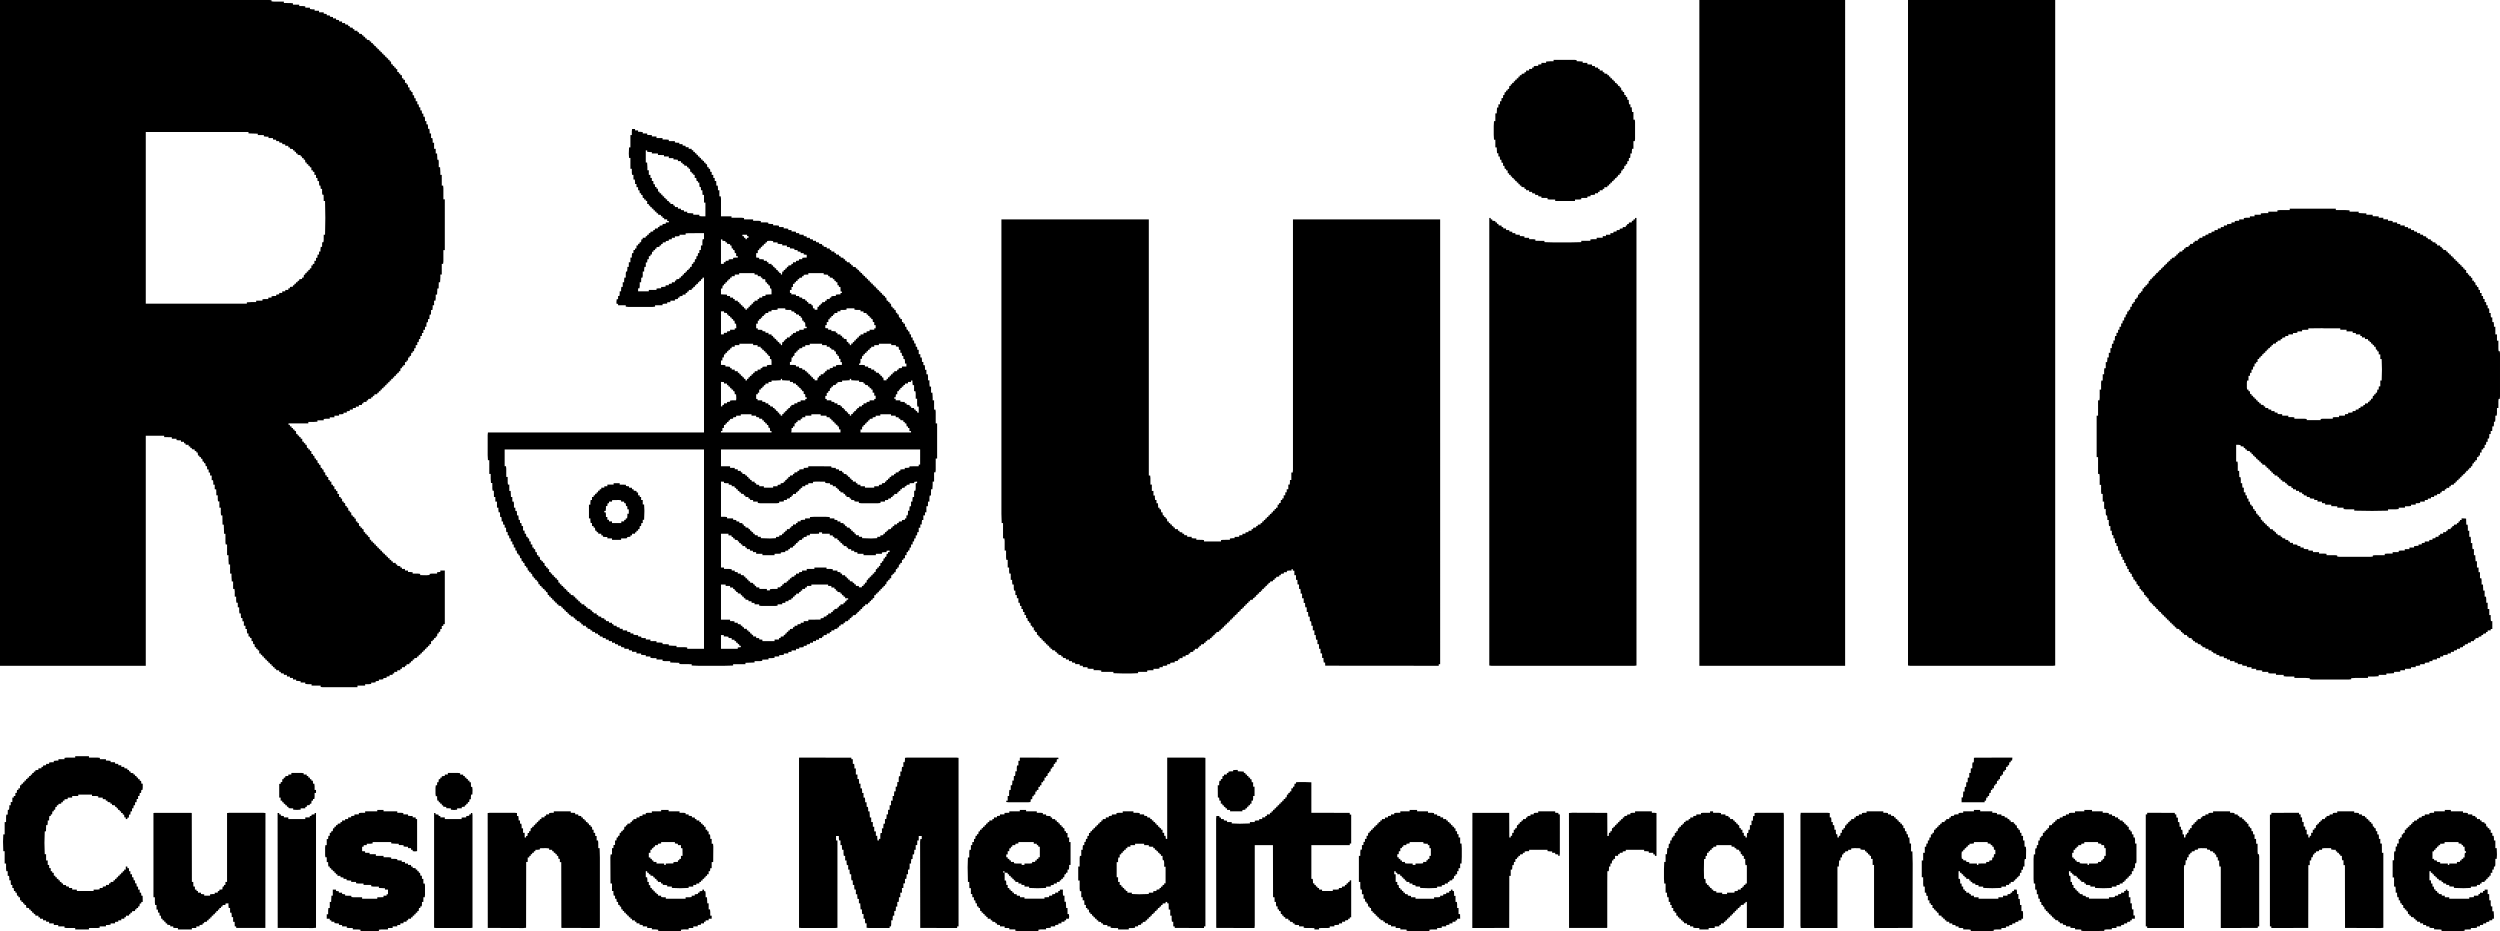 <svg fill="none" xmlns="http://www.w3.org/2000/svg" viewBox="0 0 12365 4606"><path fill-rule="evenodd" clip-rule="evenodd" d="M0 1646.5V3293h721V2155h91v6.96l18.75.27 18.75.27.31 3.75.311 3.75H873v6.72l5.25.63 5.25.63 5.75.01 5.75.01v7H909.879l.311 3.75.31 3.75 3.75.31 3.75.31v6.88h15v8h8v6.88l3.75.31 3.75.31.306 3.15.306 3.16 6.944.7 6.944.69v7.8h8v7H977.829l.703 7.5.703 7.5h6.644l.311 3.75.31 3.75 3.75.31 3.75.31v7.88h6.8l.7 7 .7 7h6.8v8h6.76l.71 7.5.7 7.5h6.75l.29 7.75.29 7.75 3.75.31 3.75.31V2337h7v15h8v23h6.72l.63 5.25.63 5.25.01 5.75.01 5.75h7v22.88l3.75.31 3.75.31.28 14.75.27 14.75h6.95l.01 9.75.01 9.75.63 5.25.63 5.25h6.72v31h7v25.71l.64 6.14.64 6.15h6.68l.27 22.75.27 22.75 3.14.3 3.14.31.73 22.44.74 22.45h6.75l.01 21.25.01 21.25.63 5.25.63 5.25h6.72v53h7v11.75l.01 11.75.65 11.25.65 11.25H1138v45h7v14.69l.65 12.15.66 12.16H1153v37h6.72l.64 6.15.64 6.14V2951h7l.01 9.75.01 9.75.63 5.25.63 5.25h6.72v23h7l.01 9.75.01 9.75.63 5.25.63 5.25h6.72l.01 6.25.01 6.25.63 5.25.63 5.25h6.72v16h7v22h8v16h7v9.71l.64 6.14.64 6.15h6.72v14.88l3.75.31 3.75.31.31 3.75.31 3.75h6.88v15h6.83l.7 7.5.71 7.5h6.52l.71 7.5.7 7.5h6.83v8h6.88l.31 3.75.31 3.75 3.75.31 3.75.31V3232h8v7h7v8h8v8h6.88l.31 3.75.31 3.75 3.75.31 3.75.31v6.88h6.88l.31 3.75.31 3.75 3.75.31 3.75.31v6.88h8v8h7v7h8v8h8v6.91l7.25.3 7.25.29.31 3.75.31 3.75h7.88v6.83l7.5.7 7.5.7v6.77h15v8h15v7h15v8h16v7h9.71l6.14.64 6.15.65v6.71h23v6.71l6.15.65 6.14.64H1541v7h45v6.72l5.25.63 5.25.63 85.75.01 85.75.01v-8h38v-7h17.71l6.14-.64 6.15-.65V3376h12.72l4.64-.64 4.64-.63v-5.52l8-.71 8-.71V3361l5.75-.01 5.75-.01 5.2-.62 5.19-.63.31-3.11.3-3.12 7.75-.29 7.75-.29V3346.23l7.5-.7 7.5-.7V3338h15v-7h8v-8h15v-8h15v-7h8v-8h15v-6.88l3.75-.31 3.75-.31.31-3.75.31-3.75h13.76l.31-3.75.31-3.75 3.75-.31 3.75-.31V3270h8v-8h8v-6.8l7-.7 7-.7v-6.8h8v-8h8v-6.88l3.75-.31 3.75-.31.31-3.75.31-3.75h6.88v-6.88l3.75-.31 3.75-.31.31-3.75.31-3.75h6.76l.31-3.75.31-3.75 3.75-.31 3.75-.31V3194h7v-8h8v-15h8v-7h7v-8h8v-8h6.83l.7-7.5.71-7.5h6.76v-8h6.8l.7-7 .7-7h6.8v-14.88l3.75-.31 3.75-.31.31-4.25.3-4.25H2200v-265h-22v6.79l-8 .71-8 .71v6.79l-13.25.01-13.25.01-5.25.63-5.25.63v5.54l-8.25.65-8.25.65-15-.31-15-.31-.3-3.12-.31-3.11-5.19-.63-5.2-.62-13.25-.01-13.25-.01v-6.72l-6.15-.64-6.14-.64H2018v-7h-15v-8h-15v-7h-8v-6.83l-7.5-.7-7.5-.71v-6.64l-3.75-.31-3.75-.31-.31-3.75-.31-3.75h-13.76l-.31-3.75-.31-3.75-3.75-.31-3.75-.31V2769h-8v-8h-8v-7h-6.88l-.31-3.75-.31-3.75-3.75-.31-3.75-.31v-6.76l-3.75-.31-3.75-.31-.31-3.19-.31-3.19-3.19-.31-3.19-.31-.31-3.69-.3-3.7-3.7-.3-3.69-.31-.31-3.75-.31-3.75H1874v-6.88l-3.75-.31-3.75-.31-.31-3.75-.31-3.75H1859v-8h-8v-8h-7v-7h-8v-8h-6.74l-.69-7-.69-7H1821v-7.88l-3.75-.31-3.75-.31-.31-3.75-.31-3.75H1806v-8h-6.83l-.7-7.5-.71-7.5H1791v-7h-8v-8h-6.76l-.71-7.5-.7-7.5H1768v-8h-8v-14H1753.11l-.3-4.25-.31-4.25-3.75-.31-3.75-.31V2549h-6.76l-.71-7.5-.7-7.5H1730v-8h-6.83l-.7-7.5-.71-7.5H1715v-8h-6.83l-.7-7.5-.71-7.5h-6.64l-.31-3.75-.31-3.75-3.75-.31-3.75-.31V2466h-7v-8h-8v-15h-8v-15h-7v-8h-8v-15h-6.88l-.31-3.75-.31-3.75-3.75-.31-3.75-.31V2382h-8v-8h-6.91l-.3-7.25-.29-7.25-3.75-.31-3.75-.31V2351h-6.91l-.3-7.25-.29-7.25-3.65-.3-3.66-.31-.69-6.89-.69-6.89-3.16-.3-3.15-.31-.31-3.75-.31-3.75h-6.64l-.71-7.5-.7-7.5H1578v-8h-6.76l-.71-7.5-.7-7.5H1563v-8h-6.8l-.7-7-.7-7H1548.11l-.3-4.25-.31-4.25-3.75-.31-3.75-.31V2231h-7v-8h-8v-8h-6.76l-.71-7.5-.7-7.5H1510v-8h-6.88l-.31-3.75-.31-3.75-3.75-.31-3.75-.31V2170h-8v-8h-6.88l-.31-3.75-.31-3.75-3.75-.31-3.75-.31V2147h-6.76l-.71-7.5-.7-7.5h-6.71l-.31-3.75-.31-3.75-3.75-.31-3.75-.31V2117h-7v-8h-8v-8h-7v-7h98v-7H1548.69l10.65-.65 10.66-.65v-6.7h31v-6.72l6.15-.64 6.14-.64H1631v-7h23v-8h23v-7l5.75-.01 5.75-.01 5.25-.63 5.25-.63V2041h16v-6.83l7.5-.7 7.5-.71V2026h15v-8h15v-7h15v-8h14.88l.31-3.75.31-3.75 3.75-.31 3.75-.31V1988h14.88l.31-3.75.31-3.75 3.75-.31 3.75-.31v-6.64l7.5-.71 7.5-.7V1965h8v-6.88l3.75-.31 3.75-.31.31-3.75.31-3.75h13.76l.31-3.75.31-3.75 3.75-.31 3.75-.31V1935h8v-8h7v-7h8v-8h8v-7h7v-8h8v-7h7v-8h8v-8h8v-7h7v-8h8v-8h7v-6.88l3.75-.31 3.75-.31.31-3.75.31-3.75h6.64l.71-7.5.7-7.5h6.83v-8h7v-7h8v-15h8v-8h6.76l.71-7.5.7-7.5h6.83v-8h6.83l.7-7.5.71-7.5h6.76v-8h6.83l.7-7.5.71-7.5h6.76v-15h8v-15h6.76l.71-7.5.7-7.5h6.83v-14.88l3.75-.31 3.75-.31.29-7.25.3-7.25h6.91v-16h8v-15h7l.01-5.75.01-5.75.62-5.2.63-5.19 3.11-.31 3.12-.3.29-7.75.29-7.75h6.92l.01-5.75.01-5.75.62-5.2.63-5.19 3.11-.31 3.12-.3.28-11.25.29-11.25h6.65l.64-6.15.64-6.14V1510h7v-23h6.72l.63-5.25.63-5.25.01-9.75.01-9.75h6.77l.73-14.95.72-14.94 3.14-.31 3.14-.3.28-15.25.27-15.25h6.64l.65-11.25.65-11.25.01-7.75V1358h7v-53h6.72l.64-6.15.64-6.14V1237h7V986h-7v-55.707l-.64-6.146-.64-6.147H2185v-53h-7v-7.75l-.01-7.75-.65-11.25-.65-11.25H2170v-27.721l-.64-4.639-.63-4.64h-5.49l-.72-15.5-.73-15.5H2155v-23h-8v-30h-7l-.01-6.25-.01-6.25-.63-5.25-.63-5.25H2132v-23h-7l-.01-4.75v-4.75l-.64-6.75-.64-6.75H2117l-.01-5.75-.01-5.75-.63-5.25-.63-5.25H2109v-16h-7l-.01-5.75-.01-5.75-.63-5.25-.63-5.25H2094v-15h-6.79l-.71-8-.71-8H2079v-15h-6.83l-.7-7.5-.71-7.5H2064v-15h-8v-15h-6.76l-.71-7.5-.7-7.5h-6.75l-.29-7.75-.29-7.75-3.19-.309-3.2-.309-.3-3.691-.31-3.691-3.71-.308-3.71-.308-.29-7.192-.29-7.192-3.75-.31-3.75-.311V418h-7v-8h-8V395.121l-3.75-.311-3.75-.31-.31-3.75-.31-3.75H1988v-15h-8v-8h-6.88l-.31-3.75-.31-3.75-3.75-.31-3.75-.311V342h-6.88l-.31-3.75-.31-3.75-3.75-.31-3.75-.311V326h-6.88l-.31-3.75-.31-3.75-3.65-.305-3.66-.304-.69-6.946-.7-6.945h-6.8v-8h-6.88l-.31-3.75-.31-3.75-3.75-.31-3.75-.311V281h-6.88l-.31-3.75-.31-3.75-3.69-.307-3.7-.307-.3-3.693-.31-3.693-3.75-.31-3.75-.311V258h-6.88l-.31-3.75-.31-3.75-3.75-.31-3.75-.311V243h-6.88l-.31-3.75-.31-3.75-3.75-.31-3.75-.311v-6.758l-3.75-.311-3.75-.31-.31-3.75-.31-3.75H1844v-7h-8v-8h-8V198.203l-7-.703-7-.703V190h-8v-8h-8v-6.879l-3.75-.311-3.75-.31-.31-3.154-.3-3.154-6.89-.692-6.89-.692-.31-3.654-.3-3.654-3.75-.31-3.75-.311V152h-15v-8h-8V137.235l-7.5-.703-7.5-.703V129h-8V122.171l-7.5-.703-7.5-.703V114h-15v-8h-15V99.235l-7.5-.703-7.5-.703V91h-15V84.235l-7.44-.697-7.45-.698-.3-3.17-.31-3.17-7.75-.292-7.75-.292v-6.745l-7.5-.703-7.5-.703V61h-23v-8h-22v-7l-6.25-.009-6.25-.008-5.25-.631-5.25-.631V38h-23v-6.715l-6.15-.643-6.14-.642H1480v-7h-31v-6.715l-6.15-.643-6.14-.642H1404V8h-48.71l-6.14-.642-6.15-.643V1.279l-5.25-.631-5.25-.631L666.25.009 0 0v1646.5zm8405 0V3293h721V0h-721v1646.5zm1032-.64v1645.86l5.25.63 5.25.63h707l5.3-.63 5.2-.63V0h-728v1645.86zM7684 299.5v3.5l-7.25.005-7.25.004-11.25.648-11.25.649V311h-22.88l-.31 3.75-.31 3.75-7.75.292-7.75.292V326l-5.75.009-5.75.008-5.25.631-5.25.631V334h-8v7h-15v8h-15v8h-8v6.742l-7 .689-7 .69V372h-9v7h-7v8h-8v6.879l-3.75.311-3.75.31-.31 3.75-.31 3.75H7487v8h-8v7h-7v8h-6.83l-.7 7.5-.71 7.5h-6.64l-.31 3.75-.31 3.75-3.75.31-3.75.311V456h-6.8l-.69 6.944-.7 6.944-3.16.306-3.15.306-.29 7.192-.29 7.192-3.71.308-3.71.308-.29 7.75-.29 7.75H7419v15h-8v16h-6.76l-.72 14.5-.73 14.5H7396v38H7389.31l-.66 12.157-.65 12.157v43.372l.65 12.157.66 12.157H7396v38h6.79l.73 14.5.72 14.5h6.76v16h6.86l.7 8 .7 8h6.65l.3 7.25.29 7.25 3.75.31 3.75.311V820h6.83l.7 7.5.71 7.5h6.64l.31 3.75.31 3.75 3.75.31 3.75.311V857h7v8h8v8h6.88l.31 3.75.31 3.75 3.75.31 3.75.311V888h6.88l.31 3.75.31 3.75 3.75.31 3.75.311V903h8v8h7v7h8V924.829l7.5.703 7.5.703V934h8v7h15v8h15V955.765l7.5.703 7.5.703V964h15v6.792l8 .708 8 .708V979h30v6.721l5.25.631 5.25.631 13.75.008L7692 987v7h98v-7l10.25-.009 10.25-.008 5.25-.631 5.25-.631V979h30v-6.792l8-.708 8-.708V964l5.75-.009 5.75-.008 5.25-.631 5.25-.631V956h15v-7h8v-8h15v-7h8v-8h15v-8h8v-7h7v-8h8v-6.879l3.75-.311 3.75-.31.31-3.75.31-3.75h6.88v-6.879l3.75-.311 3.75-.31.31-3.75.31-3.75h6.88v-8h8v-8h6.8l.7-7 .7-7h6.8v-8h6.83l.7-7.5.71-7.5h6.76v-8h6.83l.7-7.5.71-7.5h6.68l.29-7.75.29-7.75 3.12-.303 3.11-.304.63-5.196.62-5.197.01-5.75.01-5.75h7v-10.707l.64-6.146.65-6.147h6.71v-38h6.72l.63-5.25.63-5.25v-85l-.63-5.25-.63-5.25H8079v-38h-6.71l-.65-6.147-.64-6.146V531h-7v-15h-6.71l-.65-6.147-.64-6.146V494h-6.76l-.71-7.5-.7-7.5H8041v-9h-6.83l-.7-7.5-.71-7.5h-6.64l-.31-3.75-.31-3.75-3.15-.306-3.16-.306-.7-6.944-.69-6.944h-6.8v-8h-8v-8h-7v-7h-8v-8h-6.88l-.31-3.75-.31-3.75-3.75-.31-3.75-.311V387h-8v-8h-7v-7h-8V365.171l-7.5-.703-7.5-.703V357h-8v-8h-15v-8h-8v-7h-15V327.171l-7.5-.703-7.5-.703v-6.699l-11.25-.283-11.25-.283-.31-3.75-.31-3.75H7828v-6.774l-15-.726-15-.726v-5.495l-5.25-.631-5.25-.631-51.75-.008L7684 296v3.5zM3125.65 643.25l-.63 5.25-.01 9.75-.01 9.75h-7v61H3111.31l-.6 15.433-.61 15.433.6 10.567.6 10.567h6.7v54h7l.01 9.75.01 9.75.63 5.25.63 5.25h6.72v23h6.71l.65 6.147.64 6.146V910h7v16h8v15h6.77l.7 7.5.7 7.5h6.83v8h6.77l.7 7.5.7 7.5h6.83v8h8v7h7v15h8v8h6.88l.31 3.75.31 3.75 3.75.31 3.75.31v6.88h8v8h7v7h8v8h8v6.8l7 .7 7 .7v6.8h8v8h8v7h15v8h8v7h-15v6.79l-8 .71-8 .71v6.56l-7.5.7-7.5.7v6.83h-8v6.91l-7.25.3-7.25.29-.31 3.75-.31 3.75H3231v6.8l-7 .7-7 .7v6.8h-8v8h-8v6.88l-3.75.31-3.75.31-.31 3.75-.31 3.75h-13.76l-.31 3.75-.31 3.75-3.15.31-3.16.3-.69 6.89-.69 6.89-3.66.3-3.65.31-.31 3.75-.31 3.75H3156v8h-8v15h-6.88l-.31 3.75-.31 3.75-3.75.31-3.75.31V1252h-6.72l-.63 5.25-.63 5.25-.01 5.75-.01 5.75h-7v23h-8v23h-7v10.71l-.64 6.14-.65 6.15h-5.43l-.63 5.25-.63 5.25-.01 9.75-.01 9.75h-6.71l-.65 6.15-.64 6.14V1396h-7v23h-6.72l-.63 5.25-.63 5.25-.01 5.75-.01 5.75h-7l-.01 6.25-.01 6.25-.63 5.25-.63 5.25H3057v16h-6.83l-.67 7.25-.67 7.25.34 4 .33 4 3.75.31 3.75.31v6.88h38v6.72l6.15.64 6.14.64h120.42l6.14-.64 6.15-.64V1510h37v-6.72l6.15-.64 6.14-.64H3300v-6.92l7.75-.29 7.75-.29.31-3.75.31-3.75H3338v-6.76l7.5-.71 7.5-.7V1472h8v-6.76l7.5-.71 7.5-.7V1457h15v-8h8v-6.88l3.75-.31 3.75-.31.31-3.75.31-3.75h13.76l.31-3.75.31-3.75 3.75-.31 3.75-.31V1419h8v-8h7v-7h8v-8h7v-7h8v-8h6.88l.31-3.75.31-3.75 3.75-.31 3.75-.31V2139H2413.28l-.64 6.15-.64 6.14v100.4l.65 12.15.66 12.16H2420v68h7V2367.69l.65 10.65.65 10.66h6.7l.01 13.75.01 13.75.62 5.2.63 5.19 3.11.31 3.12.3.28 15.25.27 15.25h6.95v23h8v30h7v10.71l.64 6.14.64 6.15h6.65l.29 11.25.28 11.25 3.12.3 3.11.31.63 5.19.62 5.2.01 5.75.01 5.75h6.92l.29 7.75.29 7.75 3.75.31 3.75.31V2610h7l.01 5.75.01 5.75.63 5.25.63 5.25h6.72v16h6.83l.7 7.5.71 7.5h6.76v15h8v15h7v15h8v15h6.76l.71 7.5.7 7.5h6.72l.3 4.25.31 4.25 3.15.31 3.16.3.7 6.95.69 6.94h6.56l.71 7.5.7 7.5h6.83v8h6.76l.71 7.5.7 7.5h6.83v8h6.83l.7 7.5.71 7.5h6.76v8h8v8h6.8l.7 7 .7 7h6.8v8h7v8h8v8h6.8l.7 7 .7 7h6.8v8h8v8h7v7h8v8h6.88l.31 3.75.31 3.75 3.65.3 3.66.31.69 6.94.7 6.95h6.8v8h8v7h7v8h8v8h7v7h8v8h8v6.8l6.94.7 6.95.69.3 3.66.31 3.65 3.75.31 3.75.31v6.88h6.88l.31 3.75.31 3.75 3.75.31 3.75.31v6.88h8v8h8v6.88l3.75.31 3.75.31.31 3.2.31 3.19 6.89.68 6.88.68.31 3.62.3 3.63 3.75.31 3.75.31v6.88h8v6.8l7 .7 7 .7v6.8h8v8h8v7h15v8h8v6.8l7 .7 7 .7v6.8h9v6.8l7 .7 7 .7v6.56l7.5.71 7.5.7v6.83h8v6.76l7.5.71 7.5.7v6.83h14.88l.31 3.75.31 3.75 7.25.29 7.25.3v6.91h16v8h15v6.76l7.5.71 7.5.7v6.83h15v6.79l8 .71 8 .71v6.79h21.88l.31 3.75.31 3.75 7.75.29 7.75.29v6.92h22v8h23v6.72l6.15.64 6.14.64H3194v7h23v6.72l5.25.63 5.25.63 9.75.01 9.75.01v7h30v6.72l5.25.63 5.25.63 13.75.01 13.75.01v6.75l22.44.74 22.45.73.3 3.14.31 3.14 30.25.26 30.25.27v6.65l18.16.66 18.16.66h123.36l22.66-.66 22.66-.66V3285h61v-6.75l22.5-.74 22.5-.73V3270l13.75-.01 13.75-.01 5.2-.62 5.19-.63.31-3.11.3-3.12 15.25-.28 15.25-.27V3255h17.71l6.14-.64 6.15-.64V3247h23v-7h10.71l6.14-.64 6.15-.64V3232h21.88l.31-3.75.31-3.75 7.75-.29 7.75-.29V3217h22v-8h16v-7l5.75-.01 5.75-.01 5.25-.63 5.25-.63V3194h15v-6.79l8-.71 8-.71V3179h15v-8h15v-7h15v-8h15v-6.88l3.75-.31 3.75-.31.31-3.75.31-3.75H4089v-8h15v-7h8v-8h15v-6.83l7.5-.7 7.5-.71V3103h8v-8h8v-7h14v-8h8v-6.76l7.5-.71 7.5-.7V3065h8v-8h8v-7h7v-6.83l7.5-.7 7.5-.71v-6.64l3.75-.31 3.75-.31.31-3.75.31-3.75h6.88v-7h8v-8h8v-8h7v-7h8v-8h13.88l.31-3.75.31-3.75 3.69-.31 3.7-.3.3-3.7.31-3.69 3.19-.31 3.19-.31.31-3.19.31-3.19 3.69-.31 3.7-.3.3-3.7.31-3.69 3.75-.31 3.75-.31V2944h8v-8h8v-7h7v-8h8v-8h7v-6.88l3.75-.31 3.75-.31.31-3.75.31-3.75h6.88v-8h6.8l.7-6.95.69-6.94 3.66-.31 3.65-.3.31-3.75.31-3.75h6.88v-8h8v-15h7v-6.88l3.75-.31 3.75-.31.31-3.75.31-3.75h6.65l.7-7.5.7-7.5h6.83v-8h6.83l.7-7.5.7-7.5h6.77v-8h8v-15h6.88l.31-3.75.31-3.75 3.75-.31 3.75-.31V2746h8v-15h7v-8h6.83l.7-7.5.7-7.5h6.77v-15h8v-15h6.77l.7-7.5.7-7.5h6.83v-15h6.79l.71-8 .71-8h6.79v-22h8v-16h7v-9.71l.64-6.14.65-6.15h6.71v-23h8v-15h7v-29.88l3.75-.31 3.75-.31.28-11.25.29-11.25h6.93l.01-9.75.01-9.75.62-5.2.63-5.19 3.11-.31 3.12-.3.28-15.25.27-15.25h6.64l.65-11.25.65-11.25.01-7.75V2382h7v-46h6.72l.63-5.25.63-5.25.01-28.75.01-28.75h7v-174h-7l-.01-28.75-.01-28.75-.63-5.25-.63-5.25H4620v-46h-7v-13.69l-.65-12.15-.66-12.16H4605v-30h-6.71l-.65-6.15-.64-6.14V1881h-7l-.01-9.75-.01-9.75-.63-5.25-.63-5.25H4582v-22h-7l-.01-6.25-.01-6.25-.63-5.25-.63-5.25H4567v-16h-7v-9.71l-.64-6.14-.65-6.15H4552v-16h-8v-22h-6.77l-.7-7.5-.7-7.5H4529v-16h-6.83l-.7-7.5-.7-7.5H4514v-15h-8v-15h-6.77l-.7-7.5-.7-7.5H4491v-8h-6.77l-.7-7.5-.7-7.5H4476v-15h-8v-8h-7v-15h-8v-8h-6.77l-.7-7.5-.7-7.5H4438v-8h-6.8l-.7-7-.7-7h-6.8v-8h-8v-8h-6.77l-.7-7.5-.7-7.5H4400v-8h-7v-7h-7.77l-.7-7.5-.7-7.5H4377v-8h-7v-7h-8v-8h-6.88l-.31-3.75-.31-3.75-3.75-.31-3.75-.31V1434h-6.88l-.31-3.75-.31-3.75-3.75-.31-3.75-.31V1418h-8v-7h-7v-8h-8v-7h-7v-8h-7.88l-.31-3.75-.31-3.75-3.25-.31-3.25-.32V1373h-7.88l-.31-3.75-.31-3.75-3.75-.31-3.75-.31V1358h-6.88l-.31-3.75-.31-3.75-3.75-.31-3.75-.31v-6.76l-3.75-.31-3.75-.31-.31-3.75-.31-3.75H4241v-7h-8v-6.83l-7.5-.7-7.5-.71V1312h-8v-7h-6.88l-.31-3.75-.31-3.75-7.25-.29-7.25-.3V1290h-8v-8h-8v-6.8l-6.94-.69-6.95-.7-.3-3.16-.31-3.15-3.69-.31-3.7-.3-.3-3.7-.31-3.69-7.25-.29-7.25-.3V1252h-8v-8h-15v-6.88l-3.75-.31-3.75-.31-.31-3.75-.31-3.75h-14.76l-.31-3.75-.31-3.75-7.25-.29-7.25-.3V1214h-8v-6.83l-7.5-.7-7.5-.7v-6.54l-7.5-.7-7.5-.7V1191h-15v-6.77l-7.5-.7-7.5-.7V1176h-16v-6.83l-7.5-.7-7.5-.7V1161l-5.75-.01-5.75-.01-5.25-.63-5.25-.63V1153h-16v-6.71l-6.15-.65-6.14-.64H3915v-7h-16v-6.72l-5.25-.63-5.25-.63-6.25-.01-6.25-.01v-7h-23v-6.72l-5.25-.63-5.25-.63-9.25-.01-9.25-.01v-7l-5.25-.01h-5.25l-6.75-.64-6.75-.64v-5.44l-4.64-.63-4.64-.64H3763v-6.71l-6.15-.65-6.14-.64H3725v-7h-45v-6.71l-6.15-.65-6.14-.64H3618v-7h-52v-86.707l-.64-6.146-.65-6.147H3558v-30h-7l-.01-6.25-.01-6.25-.63-5.25-.63-5.25h-6.65l-.29-11.25-.28-11.25-3.75-.31-3.75-.311V880h-7v-15h-8v-15h-6.77l-.7-7.5-.7-7.5H3505v-8h-6.83l-.7-7.5-.7-7.5h-6.65l-.31-3.75-.31-3.75-3.75-.31-3.75-.311V796h-7v-7h-8v-8h-7v-7h-8v-8h-6.88l-.31-3.75-.31-3.75-3.75-.31-3.75-.311V751h-8v-8h-8v-7h-15v-8h-15V721.235l-7.5-.703-7.5-.703V713h-16v-7h-9.71l-6.14-.642-6.15-.643V698h-30v-6.715l-6.15-.643-6.14-.642H3277v-7h-30v-8h-23v-6.934l-11.25-.283-11.25-.283-.31-3.75-.31-3.75H3179v-6.715l-6.15-.643-6.14-.642H3156v-7h-15v-7h-14.72l-.63 5.25zM1229 656.383v3.383l23 .734 23 .734V668h30v6.715l6.15.643 6.14.642H1328v7h21.88l.31 3.75.31 3.75 7.75.292 7.75.292V698h15V704.829l7.5.703 7.5.703v6.53l7.5.703 7.5.703V721h15v8h8V735.765l7.5.703 7.5.703V744h8v7h7v8h8V765.829l7.5.703 7.5.703V774h7v8h8v8h6.8l.7 7 .7 7h6.8v8h8v8h6.88l.31 3.75.31 3.75 3.75.31 3.75.311V842h6.88l.31 3.75.31 3.75 3.75.31 3.75.311V865h8v15h6.92l.29 7.75.29 7.75 3.75.31 3.75.311.01 5.689.01 5.69.63 5.25.63 5.25h5.51l.71 8 .71 8h6.79v19.721l.63 4.586.63 4.585 3.12.304 3.12.304.28 15.25.27 15.25h6.63l.68 42.12.68 42.12-.68 41.38-.68 41.38H1601l-.01 13.25-.01 13.25-.62 5.2-.63 5.19-3.11.31-3.12.3-.28 11.25-.29 11.25h-6.65l-.64 6.15-.64 6.14V1244h-7v14.88l-3.75.31-3.75.31-.29 7.75-.29 7.75H1563v15h-8v15h-8v8h-7v13.88l-3.75.31-3.75.31-.31 3.75-.31 3.75H1525v8h-8v8h-6.88l-.31 3.75-.31 3.75-3.2.31-3.19.31-.68 6.94-.69 6.94H1494v6.8l-6.95.7-6.94.69-.31 3.66-.3 3.65-3.75.31-3.75.31v6.88h-8v6.88l-3.75.31-3.75.31-.31 3.75-.31 3.75H1449v6.76l-7.5.71-7.5.7v6.83h-8v8h-15v7h-15v8h-15v6.76l-7.5.71-7.5.7v6.83l-6.25.01-6.25.01-5.25.63-5.25.63v6.72h-16v7l-9.25.01-9.25.01-5.25.63-5.25.63v6.72h-31v7H1245.31l-12.15.65-12.16.66V1502H721V653h508v3.383zm1972 90.975v3.357l6.15.643 6.14.642H3224v7h29.88l.31 3.75.31 3.75 14.75.277 14.75.276V774h24v8h23v7h9.71l6.14.642 6.15.643V797h15v8h8v7h8V818.797l6.94.698 6.95.697.3 3.654.31 3.654 3.75.31 3.75.311V835h6.83l.7 7.5.7 7.5h6.65l.31 3.75.31 3.75 3.75.31 3.75.311V865h7v15h7.77l.69 7.443.7 7.442 3.17.308 3.17.307.31 3.75.31 3.75h6.88l.01 5.75.01 5.75.62 5.197.63 5.196 3.11.304 3.12.303.29 7.75.29 7.75h6.85l.29 11.25.28 11.25 3.75.31 3.75.311V1002h7v68h-17.71l-6.14-.64-6.15-.65V1062h-30v-6.77l-15-.73-15-.73V1047h-16v-6.83l-7.5-.7-7.5-.7V1032h-15v-8h-15v-6.88l-3.75-.31-3.75-.31-.31-3.75-.31-3.75h-13.76l-.31-3.75-.31-3.75-3.75-.31-3.75-.31V994h-8v-8h-8v-7h-7v-8h-8v-8h-7v-7h-8v-8h-6.77l-.7-7.5-.7-7.5H3247v-8h-6.8l-.7-7-.7-7h-6.72l-.29-7.75-.29-7.75-3.75-.31-3.75-.311V880h-7v-15h-8v-23h-7v-7.75l-.01-7.75-.65-11.25-.65-11.25H3194v-60h7v3.358zm8124 288.142v3.5h-48.7l-6.2.64-6.1.65v6.71h-45v7h-15.7l-10.6.65-10.7.65v6.7h-31v8h-23v7l-9.8.01-9.7.01-5.3.63-5.2.63v6.72h-23v7l-5.8.01-5.7.01-5.3.63-5.2.63v6.72h-16v6.71l-6.1.65-6.2.64h-9.7v7h-16v8h-15v7h-15v8h-16v6.83l-7.5.7-7.5.7v6.77h-15v6.83l-7.5.7-7.5.7v6.68l-7.2.3-7.3.29-.3 3.75-.3 3.75h-14.9v6.88l-3.8.31-3.7.31-.3 3.75-.3 3.75h-14.9v6.88l-3.8.31-3.7.31-.3 3.71-.3 3.71-7.2.29-7.2.29-.3 3.75-.3 3.75h-6.9v6.77l-7.5.7-7.5.7v6.83h-8v6.88l-3.8.31-3.7.31-.3 3.71-.3 3.71-7.2.29-7.2.29-.3 3.75-.3 3.75h-6.9v7h-8v8h-8v6.8l-7 .7-7 .7v6.8h-8v8h-8v6.88l-3.8.31-3.7.31-.3 3.75-.3 3.75h-6.9v6.88l-3.8.31-3.7.31-.3 3.75-.3 3.75h-6.9v6.88l-3.8.31-3.7.31-.3 3.69-.3 3.7-3.7.3-3.7.31-.3 3.75-.3 3.75h-6.9v7h-8v8h-6.9l-.3 3.75-.3 3.75-3.7.31-3.8.31v6.88h-7v8h-8v8h-6.8l-.7 7-.7 7h-6.8v8h-8v8h-6.9l-.3 3.75-.3 3.75-3.7.31-3.8.31v13.76l-3.8.31-3.7.31-.3 3.75-.3 3.75h-6.9v8h-6.8l-.7 7.5-.7 7.5H10567.1l-.3 3.75-.3 3.75-3.7.31-3.8.31V1494h-7v7.88l-3.8.31-3.7.31-.3 7.19-.3 7.19-3.7.31-3.7.31-.3 7.25-.3 7.25h-6.9v7.88l-3.8.31-3.7.31-.3 7.25-.3 7.25H10514.2l-.7 7.5-.7 7.5h-6.8v14.88l-3.8.31-3.7.31-.3 7.25-.3 7.25h-6.9v16h-8v15h-7v15h-8v16H10461.3l-.7 5.25-.6 5.25v11.5h-7v16H10446.3l-.7 5.25-.6 5.25v11.5h-7v23h-8v23h-7v9.5l-.7 6.75-.6 6.75H10415v30H10408.3l-.7 5.25-.6 5.25v19.5h-7v31H10393.3l-.7 5.25-.6 5.25v34.5h-7v40.71l-.6 6.14-.7 6.15H10377v76h-7v205h7v83H10383.7l.7 6.15.6 6.14V2398h7v34.5l.6 5.25.7 5.25H10400v38h7v26.5l.6 5.25.7 5.25H10415v20.5l.6 5.25.7 5.25h5.4l.7 6.15.6 6.14V2572h7v19.5l.6 5.25.7 5.25H10438v23h7v11.5l.6 5.25.7 5.25H10453v16h7v10.71l.6 6.14.7 6.15H10468v15H10474.7l.7 5.25.6 5.25v11.5h6.9l.3 7.75.3 7.75 3.7.31 3.8.31V2754h7v15h8v14.88l3.8.31 3.7.31.3 7.75.3 7.75h6.8l.3 7.25.3 7.25 3.7.31 3.8.31V2829h6.9l.3 4.25.3 4.25 3.7.31 3.8.31V2853h6.8l.7 7 .7 7H10558.9l.3 4.25.3 4.25 3.7.31 3.8.31V2890h7v8h8v15h6.9l.3 3.75.3 3.75 3.7.31 3.8.31v7.88h6.8l.7 7 .7 7h6.8v8h8v8h6.8l.7 7.5.7 7.5h6.8v6.88l3.8.31 3.7.31.3 3.75.3 3.75h6.9v8h8v7h7v8h8v8h7v7h8v8h6.9l.3 3.75.3 3.75 3.7.31 3.8.31v6.88h8v8h7v7h8v8h7v7h8v8h8v7h6.9l.3 3.75.3 3.75 3.7.31 3.8.31v6.71l7.5.7 7.5.71v6.76h8v8h7v7h8v6.83l7.4.7 7.5.7.3 3.63.3 3.64 3.7.31 3.8.31v6.88h15v8h7v7h9v6.88l7 .69 7 .69v6.5l7.5.71 7.5.7v6.83h8v6.83l7.5.7 7.5.71v6.76h15v8h15V3223.89l4.2.3 4.3.31.3 3.12.3 3.12 4.6.63 4.6.63H10962v6.83l7.5.7 7.5.71v6.76h22v8h15v6.92l7.8.29 7.7.29.3 3.75.3 3.75h21.9v6.79l8 .71 8 .71v6.79h22v6.72l6.1.64 6.2.64h10.7v7h23v8h23v7l9.8.01 9.7.01 5.3.63 5.2.63v6.72h30v6.71l6.1.65 6.2.64H11257v7h38v6.71l6.1.65 6.2.64h40.7v7h26.8l26.7.01 11.3.65 11.2.65v5.4l6.1.65 6.2.64h180.4l6.2-.64 6.1-.65v-5.4l11.2-.65 11.3-.65 30.3-.01h30.2v-7H11743.7l10.6-.65 10.7-.65v-6.7h38v-7H11819.7l10.6-.65 10.7-.65v-6.65l15.2-.27 15.3-.28.3-3.75.3-3.75h22.9v-6.95l14.8-.27 14.7-.28.3-3.75.3-3.75h22.9v-7l5.8-.01 5.7-.01 5.3-.63 5.2-.63V3285h23v-6.72l6.1-.64 6.2-.64h10.7v-7h15v-6.72l5.2-.63 5.3-.63 5.7-.01 5.8-.01v-7h16v-8h15v-6.72l6.1-.64 6.2-.64h9.7v-7h16v-8h15v-6.76l7.5-.71 7.5-.7V3209h15v-6.76l7.5-.71 7.5-.7V3194h9v-6.83l7.5-.7 7.5-.71v-6.67l7.2-.3 7.3-.29.3-3.75.3-3.75h14.9v-6.88l3.8-.31 3.7-.31.3-3.75.3-3.75h14.9v-6.8l7-.7 7-.7V3141.11l4.2-.3 4.3-.31.3-3.15.3-3.16 7-.7 6.9-.69v-6.8h8v-8h15v-7h8v-39H12320.3l-.7-5.25-.6-5.25V3042h-7v-30h-8v-31h-7v-17.71l-.6-6.14-.7-6.15H12289v-30h-6.8l-.7-15-.7-15h-6.8v-20.5l-.6-5.25-.7-5.25H12266v-30h-7v-23h-8v-31h-6.8l-.7-15-.7-15h-6.8v-30H12229.3l-.7-5.25-.6-5.25V2686h-7v-18.71l-.6-6.14-.7-6.15H12213v-30h-7v-17.71l-.6-6.14-.7-6.15h-6.4l-.5-14.48-.4-14.47-.6-.63-.7-.63-10.5-.54-10.6-.54v8.29h-8v7h-7v8h-8v6.76l-7.5.71-7.5.7v6.83h-8v6.88l-3.8.31-3.7.31-.3 3.75-.3 3.75h-13.8l-.3 3.75-.3 3.75-3.7.31-3.8.31v6.88h-15v8h-15v7h-8v8h-15v6.76l-7.5.71-7.5.7v6.75l-7.8.29-7.7.29-.3 3.75-.3 3.75h-21.9v6.76l-7.5.71-7.5.7v6.83h-16v7h-9.7l-6.2.64-6.1.64v6.72h-23v8h-23v7l-9.8.01-9.7.01-5.3.63-5.2.63v6.72h-30v7l-12.8.01h-12.7l-6.7.64-6.8.64v6.71l-24.2.01-24.3.01-5.3.63-5.2.63v5.44l-6.1.64-6.2.64h-151.4l-6.2-.64-6.1-.64v-5.44l-5.2-.63-5.3-.63-21.3-.01-21.2-.01v-6.72l-6.1-.64-6.2-.64H11470v-7h-29.9l-.3-3.75-.3-3.75-11.3-.28-11.2-.29V2716l-6.2-.01-6.3-.01-5.3-.63-5.2-.63V2708h-16v-6.83l-7.5-.7-7.5-.71v-5.48l-5.2-.63-5.3-.63-5.7-.01-5.8-.01v-8h-15v-7h-8v-6.83l-7.5-.7-7.5-.71v-6.52l-7.5-.71-7.5-.7V2655h-8v-6.83l-7.5-.7-7.5-.71V2640h-8v-8h-7v-7h-8v-6.83l-7.5-.7-7.5-.71V2609h-7v-7h-8v-8h-8v-7h-7v-8h-8v-8h-6.8l-.7-7-.7-7h-6.8v-8h-8v-8h-6.8l-.7-7-.7-7h-6.8v-9h-6.8l-.7-7-.7-7h-6.8v-8h-6.8l-.7-7.5-.7-7.5h-6.8v-14.88l-3.8-.31-3.7-.31-.3-7.75-.3-7.75h-6.9v-15h-8v-23H11091.3l-.7-6.15-.6-6.14V2390h-7v-19.5l-.6-5.2-.7-5.19-3.1-.31-3.1-.3-.3-15.25-.3-15.25h-6.9v-33.71l-.6-6.14-.7-6.15H11060v-83l5.8.01 5.7.01 5.2.62 5.2.63.3 3.11.3 3.12 7.2.29 7.2.29.3 3.71.3 3.71 3.7.31 3.8.31v6.88h8v6.83l7.5.7 7.5.71v6.76h8v8h6.9l.3 3.75.3 3.75 3.7.31 3.8.31v6.88h6.9l.3 3.75.3 3.75 3.7.31 3.8.31v6.88h8v6.88l3.8.31 3.7.31.3 3.75.3 3.75h6.9v6.83l7.5.7 7.5.71v7.76h7v7h8v8h8v7h7v8h8v6.88l3.8.31 3.7.31.3 3.75.3 3.75h13.8l.3 3.75.3 3.75 3.7.31 3.8.31v6.88h8v8h8v6.8l7 .7 7 .7v6.8h8v6.88l3.8.31 3.7.31.3 3.17.3 3.17 7.5.7 7.4.7v7.76h8v6.91l7.2.3 7.3.29.3 3.75.3 3.75h14.9v6.83l7.5.7 7.5.71v6.76h8v6.83l7.5.7 7.5.71v6.76h15v6.72l5.2.63 5.3.63 5.7.01 5.8.01v7h16v8h21.9l.3 3.75.3 3.75 7.7.29 7.8.29v6.92h29.9l.3 3.75.3 3.75 14.7.28 14.8.27v6.95h31v6.72l5.2.63 5.3.63 21.3.01 21.2.01v6.67l44.3.65 44.3.66 39.2-.66 39.2-.64V2519h40.7l6.2-.64 6.1-.64V2511h31v-7l9.8-.01 9.7-.01 5.3-.63 5.2-.63V2496h23v-7l5.8-.01 5.7-.01 5.3-.63 5.2-.63V2481h23v-8h15v-6.92l7.8-.29 7.7-.29.3-3.75.3-3.75h14.9v-6.76l7.5-.71 7.5-.7V2443h15v-6.88l3.8-.31 3.7-.31.3-3.71.3-3.71 7.2-.29 7.2-.29.3-3.75.3-3.75h7.9v-7h14v-8h8v-6.76l7.5-.71 7.5-.7V2390h8v-8h7v-7h8v-8h8v-7h7v-8h8v-6.88l3.8-.31 3.7-.31.3-3.75.3-3.75h6.9v-8h8v-7h7v-8h8v-8h6.8l.7-7 .7-7h6.8v-8h7v-8h8v-15h8v-8h7v-15h8v-15h8v-8h7v-15h6.8l.7-7.5.7-7.5h6.8v-16H12310.7l.7-5.25.6-5.25V2147h7v-14.88l3.8-.31 3.7-.31.3-11.25.3-11.25h6.6l.7-6.15.6-6.14V2086H12340.7l.7-5.25.6-5.25V2056H12348.7l.7-6.15.6-6.14V2018h7v-34.5l.6-5.25.7-5.25h5.4l.7-6.15.6-6.14v-211.42l-.6-6.14-.7-6.15h-5.4l-.7-5.25-.6-5.25V1685h-7v-31h-8v-38h-7v-10.71l-.6-6.14-.7-6.15H12327v-23H12320.3l-.7-5.25-.6-5.25V1548h-7v-12.5l-.6-5.25-.7-5.25H12304v-15h-6.9l-.3-7.75-.3-7.75-3.7-.31-3.8-.31V1479h-6.8l-.7-7.5-.7-7.5h-6.8v-15h-8v-15h-6.8l-.7-7.5-.7-7.5h-6.8v-8h-6.8l-.7-7.5-.7-7.5h-6.8v-8h-8v-14h-7v-8h-8v-8h-7v-8h-7.9l-.3-7.25-.3-7.25-3.7-.31-3.8-.31V1328h-7v-8h-8v-8h-7v-7h-8v-8h-7v-7h-8v-8h-8v-8h-7v-7h-8v-8h-8v-7h-6.9l-.3-3.75-.3-3.75-3.7-.31-3.8-.31v-6.71l-7.5-.7-7.5-.7V1229h-6.9l-.3-3.75-.3-3.75-3.7-.31-3.8-.31V1214h-15v-8h-8v-6.83l-7.5-.7-7.5-.7V1191h-8v-6.83l-7.5-.7-7.5-.7V1176h-8v-6.83l-7.5-.7-7.5-.7v-6.68l-7.2-.3-7.3-.29-.3-3.75-.3-3.75h-14.9v-6.83l-7.5-.7-7.5-.7V1138h-15v-8h-15v-7h-16v-8h-22v-6.79l-8-.71-8-.71V1100h-22v-6.72l-5.2-.63-5.3-.63-6.3-.01-6.2-.01v-7h-23v-8h-23v-6.95l-14.8-.27-14.7-.28-.3-3.75-.3-3.75h-30.9v-7h-13.7l-12.1-.65-12.2-.66V1047h-45V1040.31l-11.2-.65-11.3-.65h-22.7l-22.8-.01v-7h-228v3.5zM7366 2184.86v1106.86l5.25.63 5.25.63h707l5.25-.63 5.25-.63V1078h-7v7h-8v7h-8v7.91l-7.25.3-7.25.29-.31 3.75-.31 3.75H8048v7h-7v8h-15v6.77l-7.5.7-7.5.7v6.83h-15v6.79l-8 .71-8 .71v6.79h-15v8h-22v7h-16v8h-30v7h-18.71l-6.14.64-6.15.65v6.71h-45v6.68l-28.66.66-28.67.66h-39.08l-39.09-.01-23.2-.65-23.2-.66-.3-3.09-.3-3.09-22.25-.27-22.25-.27v-6.67l-6.15-.65-6.14-.64H7563v-7h-23v-6.72l-5.25-.63-5.25-.63-6.25-.01-6.25-.01v-7l-5.75-.01-5.75-.01-5.25-.63-5.25-.63V1153h-15v-6.77l-7.5-.7-7.5-.7V1138h-16v-8h-14v-7h-7.88l-.31-3.75-.31-3.75-7.19-.29-7.19-.29-.31-3.71-.31-3.71-3.75-.31-3.75-.31V1100h-8v-6.83l-7.5-.7-7.5-.7V1085h-8v-7h-7v1106.86zm-2413-371.52v728.34l.66 22.66.66 22.66h6.68v76h6.71l.65 6.15.64 6.14V2723h7l.01 17.75.01 17.75.63 5.25.63 5.25h6.72v38h7l.01 9.75.01 9.75.63 5.25.63 5.25h6.72v31h7v10.71l.64 6.14.65 6.15h6.71v17.71l.64 6.14.65 6.15h6.71v22h6.92l.29 7.75.29 7.75 3.75.31 3.75.31V2981h6.79l.71 8 .71 8h6.79v15h6.83l.7 7.5.7 7.5h6.77v15h8v15h6.77l.7 7.5.7 7.5h6.83v8h6.77l.7 7.5.7 7.5h6.83v8h8v15h7v8h7.74l.69 6.94.68 6.94 3.2.31 3.19.31.31 3.75.31 3.75h6.88v8h8v8h7v7h8v8h6.88l.31 3.75.31 3.75 3.75.31 3.75.31v6.88h8v8h7v7h8v6.83l7.5.7 7.5.71v6.64l3.75.31 3.75.31.31 3.75.31 3.75h7.88v6.8l7 .7 7 .7v6.8h8v6.83l7.5.7 7.5.71v6.76h15v8h15v6.79l8 .71 8 .71v6.79h21.88l.31 3.75.31 3.75 7.75.29 7.75.29v6.92h23v6.72l5.25.63 5.25.63 9.75.01 9.75.01v7h25.71l6.14.64 6.15.65v6.71h60v6.68l23.25.66 23.25.66h20.5l20.5-.01 17.25-.65 17.25-.65V3323h45v-6.71l6.15-.65 6.14-.64H5705v-7l9.75-.01 9.75-.01 5.25-.63 5.25-.63V3300h16v-7l5.75-.01 5.75-.01 5.25-.63 5.25-.63V3285h15v-6.72l6.15-.64 6.14-.64h9.71v-6.74l8-.7 8-.7V3262h8v-7h15v-8h15v-6.83l7.5-.7 7.5-.71V3232h8v-6.83l7.5-.7 7.5-.71v-6.64l3.75-.31 3.75-.31.31-3.75.31-3.75H5925v-7h7v-8h8v-6.83l7.5-.7 7.5-.71V3179h8v-8h8v-6.8l7-.7 7-.7v-6.8h8v-8h8v-7h7v-8h8v-6.74l7-.69 7-.69V3118h7.88l.31-3.75.31-3.75 3.75-.31 3.75-.31v-6.76l3.75-.31 3.75-.31.31-3.75.31-3.75h6.88v-7h8v-8h8v-7h7v-8h8v-7h7v-8h8v-8h8v-7h7v-8h8v-7h7v-8h8v-6.88l3.75-.31 3.75-.31.31-3.75.31-3.75h6.88v-8h8v-7h7v-8h8v-6.8l6.94-.7 6.95-.69.3-3.66.31-3.65 3.75-.31 3.75-.31V2951h8v-8h7v-7h8v-8h8v-7h7v-8h8v-6.88l3.75-.31 3.75-.31.31-3.75.31-3.75h6.88v-6.88l3.75-.31 3.75-.31.31-3.69.3-3.7 3.7-.3 3.69-.31.31-3.15.3-3.16 6.95-.7 6.94-.69v-6.8h8v-8h8v-6.83l7.5-.7 7.5-.71V2845h8v-6.83l7.5-.7 7.5-.71V2830h15v-6.72l5.25-.63 5.25-.63 6.25-.01 6.25-.01v-7h5.88l.31 3.75.31 3.75 3.75.31 3.75.31V2845h8v23h6.93l.29 11.25.28 11.25 3.75.31 3.75.31V2913h6.71l.65 6.15.64 6.14V2936h7v23h8v23h7l.01 5.75.01 5.75.63 5.25.63 5.25h6.72v23h7v10.71l.64 6.14.65 6.15h6.64l.29 11.25.28 11.25 3.12.3 3.11.31.63 5.19.62 5.2.01 5.75.01 5.75h7v23h8v23h7v10.71l.64 6.14.65 6.15h6.71v21.88l3.75.31 3.75.31.28 11.25.29 11.25h6.86l.29 11.25.28 11.25 3.75.31 3.75.31V3254h7l.01 6.25.01 6.25.63 5.25.63 5.25h6.64l.29 7.75.29 7.75 280.75.25 280.75.25v-8h7V1085h-728v1239.71l-.64 6.14-.65 6.15H6387v37h-7v10.71l-.64 6.14-.65 6.15H6372v23h-8v15h-7v15h-8v15h-7v8h-6.83l-.7 7.45-.7 7.44-3.63.31-3.64.3-.31 3.75-.31 3.75H6319v15h-8v7h-7v8h-8v8h-6.88l-.31 3.75-.31 3.75-3.75.31-3.75.31v6.88h-6.88l-.31 3.75-.31 3.75-3.75.31-3.75.31v6.76l-3.75.31-3.75.31-.31 3.75-.31 3.75H6251v7h-8v8h-8v6.8l-7 .7-7 .7v6.8h-8v6.76l-7.5.71-7.5.7v6.83h-8v8h-15v6.76l-7.5.71-7.5.7v6.83h-15v6.92l-7.75.29-7.75.29-.31 3.72-.31 3.72-11.19.28-11.19.28-.31 3.25-.32 3.25-4.68.01h-4.69l-6.75.64-6.75.64v6.71l-16.75.01-16.75.01-5.25.63-5.25.63v6.72h-84v-6.72l-5.25-.63-5.25-.63-13.75-.01-13.75-.01v-7h-10.71l-6.14-.64-6.15-.64V2655h-21.88l-.31-3.75-.31-3.75-7.25-.29-7.25-.3V2640h-9v-6.8l-7-.7-7-.7v-6.8h-8v-8h-15v-8h-6.87l-.32-3.25-.31-3.25-3.75-.31-3.75-.31V2594h-8v-7h-7v-8h-7.74l-.69-6.94-.68-6.94-3.2-.31-3.19-.31-.31-3.75-.31-3.75H5758v-8h-6.83l-.7-7.5-.7-7.5h-6.54l-.7-7.5-.7-7.5H5735v-8h-7l-.01-5.75-.01-5.75-.63-5.25-.63-5.25H5720v-16h-6.71l-.65-6.15-.64-6.14V2451h-7v-23h-8v-31h-7v-32.71l-.64-6.14-.65-6.15H5682V1085h-729v728.34zM3482 1168v15h-6.71l-.65 6.15-.64 6.14V1214h-6.93l-.29 11.25-.28 11.25-3.75.31-3.75.31V1252h-6.77l-.69 7.44-.7 7.45-3.17.3-3.17.31-.29 7.25-.3 7.25h-6.74l-.7 7.5-.7 7.5H3429v8h-6.83l-.7 7.5-.7 7.5H3413v8h-7v6.88l-3.75.31-3.75.31-.31 3.75-.31 3.75H3391v6.88l-3.75.31-3.75.31-.31 3.75-.31 3.75h-6.76l-.31 3.75-.31 3.75-3.75.31-3.75.31v6.88h-8v6.83l-7.5.7-7.5.71v6.76h-7v8h-15v6.76l-7.5.71-7.5.7v6.83h-16v6.72l-5.25.63-5.25.63-5.75.01-5.75.01v7l-6.25.01-6.25.01-5.25.63-5.25.63v6.72h-38v7h-53v-15h6.72l.63-5.25.63-5.25.01-9.75.01-9.75h6.93l.29-11.25.28-11.25 3.12-.3 3.11-.31.63-5.19.62-5.2.01-9.75.01-9.75h7v-10.71l.64-6.14.65-6.15h6.71v-22h6.79l.71-8 .71-8h6.79v-15h8v-8h6.8l.7-7 .7-7h6.8v-8h8v-7h7v-7.77l7.5-.7 7.5-.7V1214h8v-6.88l3.75-.31 3.75-.31.31-3.71.31-3.71 7.19-.29 7.19-.29.31-3.17.31-3.17 7.44-.7 7.44-.69v-6.68l7.25-.3 7.25-.29.31-3.75.31-3.75H3338v-7h10.71l6.14-.64 6.15-.65V1161h30v-6.92l8.25-.34 8.25-.33 37.25-.21 37.25-.2v15zm213-3.5v3.5h7v8h-8v7h-7v-7h-6.88l-.31-3.75-.31-3.75-3.75-.31-3.75-.31V1161h23v3.5zm-122 22.92v3.41l7.5.7 7.5.7v6.77h8v6.83l7.5.7 7.5.7v6.77h6.77l.7 7.5.7 7.5h6.83v8h6.83l.7 7.5.7 7.5h6.77v15h8v7h-10.71l-6.14.64-6.15.64v6.72l-5.75.01-5.75.01-5.2.62-5.19.63-.31 3.11-.3 3.12-7.25.29-7.25.3v6.91h-9v8h-14v-121h7v3.42zm244.25 4.23l6.75.64v6.71h22v6.71l6.15.65 6.14.64H3869v7h23v8h15v7l5.75.01 5.75.01 5.2.62 5.19.63.31 3.11.3 3.12 7.75.29 7.75.29v6.75l7.5.7 7.5.7v6.77h15v6.83l7.5.7 7.5.7V1274h-9.71l-6.14.64-6.15.64v6.72h-16v6.83l-7.5.7-7.5.71v6.76h-15v8h-8v6.83l-7.5.7-7.5.71v6.76h-6.88l-.31 3.75-.31 3.75-3.75.31-3.75.31v6.76l-3.75.31-3.75.31-.31 3.75-.31 3.75h-6.65l-.7 7.5-.7 7.5h-5.71l-.31-3.75-.31-3.75-3.75-.31-3.75-.31V1343h-6.88l-.31-3.75-.31-3.75-3.75-.31-3.75-.31V1327h-8v-7h-6.88l-.31-3.75-.31-3.75-3.75-.31-3.75-.31V1305h-15v-8h-8v-7h-15v-6.72l-5.25-.63-5.25-.63-6.25-.01-6.25-.01v-6.83l-7.5-.7-7.5-.71V1252h8v-15h7v-8h8v-8h7v-7h8v-8h8v-6.88l3.75-.31 3.75-.31.31-3.19.31-3.2 3.69-.39 3.69-.38 4.5-.16 4.5-.17 6.75.64zM3732 1354.46v3.46l7.75.29 7.75.29.31 3.75.31 3.75H3763v6.88l3.75.31 3.75.31.31 3.75.31 3.75h13.65l.7 7.5.7 7.5h6.71l.31 3.75.31 3.75 3.19.31 3.2.31.3 3.69.31 3.69 3.71.31 3.71.31.29 7.19.29 7.19 3.12.3 3.11.31.63 5.19.62 5.2.01 9.14.01 9.13-15 .73-15 .73V1463.92l-7.75.29-7.75.29-.31 3.75-.31 3.75H3755v7h-8v8h-15v7h-7v8h-8v8h-8v7h-7v8h-8v7h-7v-7h-6.88l-.31-3.75-.31-3.75-3.75-.31-3.75-.31v-6.76l-3.75-.31-3.75-.31-.31-3.75-.31-3.75h-6.76l-.31-3.75-.31-3.75-3.75-.31-3.75-.31V1487h-15v-8h-8v-7h-15v-8h-15v-6.77l-15-.73-15-.73V1427h6.77l.69-7.44.7-7.45 3.17-.3 3.17-.31.31-3.75.31-3.75h6.88v-8h8v-8h7v-7h8v-8h8v-7h15v-8h22v-7h76v3.46zm342 .04v3.5l5.75.01 5.75.01 5.25.63 5.25.63v6.72h8v6.76l7.5.71 7.5.7v6.83h8v8h7v7h8v15h7v8h7.93l.29 11.25.28 11.25 3.25.31 3.25.32v6.87h-7v7h-10.71l-6.14.64-6.15.64v6.72l-5.75.01-5.75.01-5.2.62-5.19.63-.31 3.11-.3 3.12-3.75.31-3.75.31v6.88h-15v8h-8v6.76l-7.5.71-7.5.7v6.83h-6.88l-.31 3.75-.31 3.75-3.75.31-3.75.31v6.76l-3.75.31-3.75.31-.29 7.25-.3 7.25H4029v-7h-7.77l-.7-7.5-.7-7.5H4013v-6.83l-7.5-.7-7.5-.71V1494h-7v-7h-7.88l-.31-3.75-.31-3.75-7.25-.29-7.25-.3v-6.67l-7.5-.71-7.5-.7V1464h-16v-6.72l-6.15-.64-6.14-.64H3914v-7h-7v-15h8v-15h7v-15h8v-8h7v-7h8v-8h8v-6.8l7-.7 7-.7v-6.8h8v-6.72l6.15-.64 6.14-.64H3998v-7h76v3.5zm-190 173.86v3.36l5.25.63 5.25.63 9.75.01 9.75.01v6.76l7.5.71 7.5.7v6.83h8v6.76l7.5.71 7.5.7v6.83h8v8h6.77l.7 7.5.7 7.5h6.83v8h6.72l.63 5.25.63 5.25.01 5.75.01 5.75h7v6.83l-7.5.7-7.5.71v6.76h-22v6.79l-8 .71-8 .71v6.55l-7.5.71-7.5.7v6.83h-8v6.88l-3.75.31-3.75.31-.31 3.75-.31 3.75h-13.76l-.31 3.75-.31 3.75-3.75.31-3.75.31v6.88h-6.88l-.31 3.75-.31 3.75-3.64.3-3.63.31-.7 7.44-.7 7.45h-5.71l-.31-3.75-.31-3.75-3.75-.31-3.75-.31v-6.76l-3.75-.31-3.75-.31-.31-3.75-.31-3.75h-6.76l-.31-3.75-.31-3.75-3.75-.31-3.75-.31V1669h-6.88l-.31-3.75-.31-3.75-3.75-.31-3.75-.31V1654h-15v-8h-15v-6.76l-7.44-.7-7.44-.7-.31-3.17-.31-3.17-11.25-.28-11.25-.29V1624h-8v-23h8v-15h7v-8h8v-7h7v-8h8v-6.88l3.75-.31 3.75-.31.31-3.75.31-3.75h13.76l.31-3.75.31-3.75 7.75-.29 7.75-.29V1533l9.75-.01 9.75-.01 5.25-.63 5.25-.63V1525h38v3.36zm342 0v3.36l5.25.63 5.25.63 9.75.01 9.75.01v7h15v8h15v8h8v7h7v8h8v7h6.77l.7 7.5.7 7.5h6.83v15h7v16h-7v7h-23v6.76l-7.5.71-7.5.7v6.83h-15v8h-15v7h-8v8h-8v7h-7v8h-8v8h-7v7h-8v8h-7v-8h-6.88l-.31-3.75-.31-3.75-3.65-.3-3.66-.31-.69-6.85-.68-6.86-6.91-.69-6.91-.69v-6.8h-8v-8h-8v-7h-15v-8h-8v-6.72l-5.25-.63-5.25-.63-5.75-.01-5.75-.01v-7h-16v-6.74l-7-.69-7-.69V1608h7v-15h8v-14h7v-8h8v-8h8v-7h7v-8h15v-8h15v-7l9.75-.01 9.75-.01 5.25-.63 5.25-.63V1525h39v3.36zm-645 15.06v3.41l7.5.7 7.5.71v7.76h7v7h8v6.88l3.75.31 3.75.31.31 3.75.31 3.75h6.88v8h6.83l.7 7.5.7 7.5H3640.7l.6 10.67.61 10.67-.51.83-.52.83H3634v7h-23v6.76l-7.5.71-7.5.7v6.75l-7.75.29-7.75.29-.31 3.75-.31 3.75H3566v-114h15v3.42zm7955.1 80.58h38.9v7h31v8h29.9l.3 3.75.3 3.75 7.7.29 7.8.29v6.92h22v8h8v7h15v8h15v8h8v7h6.9l.3 3.75.3 3.75 3.7.31 3.8.31v6.88h7v8H11749.7l.7 6.94.7 6.94 3.2.31 3.2.31.3 4.25.3 4.25h6.9v15h8v23H11779.7l.7 26.04.7 26.04-.7 26.96-.7 26.96H11773v28.88l-3.8.31-3.7.31-.3 7.75-.3 7.75H11758.2l-.7 7.5-.7 7.5h-6.8v8h-6.9l-.3 3.75-.3 3.75-3.2.31-3.1.3-.7 6.95-.7 6.94h-7.8v8h-7v6.88l-3.8.31-3.7.31-.3 3.71-.3 3.71-7.2.29-7.2.29-.3 3.75-.3 3.75h-7.9v6.8l-7 .7-7 .7v6.8h-9v6.83l-7.5.7-7.5.71v6.76h-15v6.72l-5.2.63-5.3.63-5.7.01-5.8.01v6.92l-7.8.29-7.7.29-.3 3.75-.3 3.75h-28.9v7l-10.2.01-10.3.01-5.3.63-5.2.63v6.72h-50.7l-4.7.64-4.6.63v5.73h-69v-5.72l-5.2-.63-5.3-.63-25.3-.01-25.2-.01v-6.72l-5.2-.63-5.3-.63-9.7-.01-9.8-.01v-7h-29.9l-.3-3.75-.3-3.75-11.3-.28-11.2-.29V2041.24l-7.5-.71-7.5-.7V2033h-16v-6.83l-7.5-.7-7.5-.71V2018h-15v-8h-8v-6.8l-7-.7-7-.7v-6.8h-8v-6.88l-3.8-.31-3.7-.31-.3-3.75-.3-3.75h-6.8l-.3-3.75-.3-3.75-3.7-.31-3.8-.31V1965h-6.9l-.3-3.75-.3-3.75-3.7-.31-3.8-.31V1949h-6.8l-.7-7-.7-7h-6.8v-8H11114.3l-.7-5.25-.6-5.25v-24l.6-5.25.7-5.25H11121v-23h6.8l.7-7.5.7-7.5h6.8v-16h6.8l.7-7.5.7-7.5h6.8v-15h8v-8h7v-13.88l3.8-.31 3.7-.31.3-3.75.3-3.75h6.8l.3-3.75.3-3.75 3.7-.31 3.8-.31V1752h7v-7h8v-8h6.9l.3-3.75.3-3.75 3.7-.31 3.8-.31V1722h8v-6.88l3.8-.31 3.7-.31.3-3.75.3-3.75h6.9v-6.76l7.5-.71 7.5-.7V1692h8v-6.83l7.5-.7 7.5-.71V1677h8v-6.83l7.5-.7 7.5-.71V1662h15v-8h23v-7l5.8-.01 5.7-.01 5.3-.63 5.2-.63V1639h22.9l.3-3.75.3-3.75 15.3-.28 15.2-.27v-6.92l34.2-.34 34.3-.33 5.9.32 5.9.32h38.8zM3725 1703.5v3.5h22v8h14.88l.31 3.75.31 3.75 3.75.31 3.75.31v6.88h8v6.88l3.75.31 3.75.31.31 3.75.31 3.75h6.88v8h6.88l.31 3.75.31 3.75 3.75.31 3.75.31V1776h6.72l.63 5.25.63 5.25.01 9.25.01 9.25-6.25.01-6.25.01-5.25.63-5.25.63v6.72l-5.75.01-5.75.01-5.2.62-5.19.63-.31 3.11-.3 3.12-4.25.31-4.25.3V1828h-15v8h-13.88l-.31 3.75-.31 3.75-3.75.31-3.75.31v6.88h-8v8h-8v7h-7v8h-6.88l-.31 3.75-.31 3.75-3.75.31-3.75.31v-8l-3.75-.31-3.75-.31-.31-3.75-.31-3.75H3672v-6.88l-3.75-.31-3.75-.31-.31-3.75-.31-3.75H3657v-7h-8v-8h-15v-8h-15v-7h-8v-6.72l-5.25-.63-5.25-.63-6.25-.01-6.25-.01v-6.72l-5.25-.63-5.25-.63-5.75-.01-5.75-.01v-22h7v-15h6.83l.7-7.5.7-7.5h6.77v-8h8v-8h7v-7h8v-6.88l3.75-.31 3.75-.31.31-3.75.31-3.75H3634v-8h23v-7h68v3.5zm341 0v3.5h23v8h15v6.88l3.75.31 3.75.31.31 3.15.3 3.16 6.89.69 6.89.69.3 3.66.31 3.65 3.65.3 3.66.31.69 6.94.7 6.95h6.8v8h6.77l.7 7.5.7 7.5h6.83v16h7v14l-9.25.01-9.25.01-5.25.63-5.25.63v6.72h-16v6.83l-7.5.7-7.5.71v6.76h-15v8h-8v6.88l-3.75.31-3.75.31-.31 3.75-.31 3.75H4059v8h-8v8h-6.8l-.7 7-.7 7H4029v-7h-8v-8h-8v-8h-7v-7h-8v-8h-8v-7h-8v-6.8l-7-.7-7-.7v-6.72l-7.75-.29-7.75-.29-.31-3.75-.31-3.75H3937v-6.72l-6.15-.64-6.14-.64H3907v-15h6.72l.63-5.25.63-5.25.01-5.75.01-5.75h7v-8h6.83l.7-7.5.7-7.5h7.77v-7h7v-8h8v-6.83l7.5-.7 7.5-.71v-6.67l7.25-.3 7.25-.29.31-3.75.31-3.75H4005v-7h61v3.5zm342 0v3.5h23v6.8l6.89.69 6.89.69.7 7.41.69 7.41h6.83v15h6.77l.7 7.5.7 7.5h6.75l.29 7.75.29 7.75 3.12.3 3.11.31.63 5.19.62 5.2.01 5.75.01 5.75h7v15h-21.88l-.31 3.75-.31 3.75-7.75.29-7.75.29v6.8l-3.75.31-3.75.31-.31 3.75-.31 3.75H4423v7h-8v8h-8v7h-7v8h-8v8h-7v7h-14.74l-.69-7-.69-7H4362v-7.88l-3.75-.31-3.75-.31-.31-3.75-.31-3.75H4347v-6.76l-7.5-.71-7.5-.7V1836h-8v-8h-15v-6.76l-7.5-.71-7.5-.7V1813h-16v-6.72l-5.25-.63-5.25-.63-9.25-.01-9.25-.01v-7h5.72l.63-5.25.63-5.25.01-6.25.01-6.25h6.83l.7-7.5.7-7.5h6.77v-8h7v-7h8v-8h7v-7h7.88l.31-3.75.31-3.75 3.75-.31 3.75-.31V1715h15v-8h23v-7h61v3.5zm-540 173.85v3.34l12.16.66 12.15.65H3907v7h15v6.83l7.5.7 7.5.71v6.64l3.75.31 3.75.31.31 3.75.31 3.75h7.88v7h7v8h6.88l.31 3.75.31 3.75 3.75.31 3.75.31v13.76l3.75.31 3.75.31.29 7.75.29 7.75h6.92v8h-7v7h-23v6.79l-8 .71-8 .71v6.79h-15v6.83l-7.5.7-7.5.71v6.76h-7v8h-8v7h-8v8h-7v7h-8v8h-7v8h-8v-7h-7v-7.88l-3.75-.31-3.75-.31-.31-3.75-.31-3.75h-6.76l-.31-3.75-.31-3.75-3.75-.31-3.75-.31V2018h-8v-6.8l-7-.7-7-.7V2003.11l-4.25-.3-4.25-.31-.31-3.75-.31-3.75H3786v-6.79l-8-.71-8-.71V1980h-23v-7h-7v-23h8v-8h7v-15h8v-6.88l3.75-.31 3.75-.31.31-3.75.31-3.75h6.88v-6.88l3.75-.31 3.75-.31.31-3.75.31-3.75H3801v-8h15v-7H3837.69l12.15-.65 12.16-.66V1874h6v3.35zm342 0v3.34l11.25.65 11.25.65 8.25.01h8.25v7l5.75.01 5.75.01 5.25.63 5.25.63v6.72h8v6.8l7 .7 7 .7v6.8h8v8h8v7h7v15h8v15h7v16h-7v7h-23v6.83l-7.5.7-7.5.71v6.76h-15v8h-8v6.91l-7.25.3-7.25.29-.31 3.75-.31 3.75H4240v7h-7v8h-8v7h-7v8h-8v8h-7v-8h-8v-8h-7v-7h-8v-8h-7v-7h-8v-8h-8v-7h-15v-8h-15v-6.76l-7.5-.71-7.5-.7V1980h-23v-7h-7v-15h7v-14.88l3.75-.31 3.75-.31.31-4.25.31-4.25h6.68l.7-7 .7-7h6.8v-8h8v-6.8l7-.7 7-.7v-6.8h8v-6.72l6.15-.64 6.14-.64H4165v-7h7.75l7.75-.01 11.25-.65 11.25-.65V1874h7v3.35zm303.01 9.4v4.75l.64 6.75.64 6.75h6.71v30h6.72l.63 5.25.63 5.25.01 13.25.01 13.25h7v26.71l.64 6.14.65 6.15h6.71v30.12l-3.75-.31-3.75-.31-.31-3.75-.31-3.75H4529v-6.88l-3.75-.31-3.75-.31-.31-3.75-.31-3.75h-13.76l-.31-3.75-.31-3.75-3.75-.31-3.75-.31v-6.64l-7.5-.71-7.5-.7V1995h-9v-7h-9.71l-6.14-.64-6.15-.64V1980h-23v-8h-7v-7h6.77l.7-7.5.7-7.5h6.83v-14.88l3.75-.31 3.75-.31.31-3.75.31-3.75h6.88v-8h7v-7h7.88l.31-3.75.31-3.75 3.75-.31 3.75-.31v-6.79l7.25-.3 7.25-.29.31-3.75.31-3.75H4506v-7h7l.01 4.75zm-932.2 6.5l.31 3.75H3596v8h7v7h8v8h7v7h8v8h6.77l.7 7.5.7 7.5h6.54l.53 9.75.53 9.75-.51 5.25-.51 5.25-9.63.01-9.62.01-5.25.63-5.25.63v5.55l-7.5.7-7.5.71v6.76h-14.88l-.31 3.75-.31 3.75-3.75.31-3.75.31v6.88h-7v-121.09l7.25.3 7.25.29.31 3.75zM3717 2052.5v3.5h23v6.83l7.5.7 7.5.71v6.76h15v8h8v8h7v7h8v8h6.8l.7 7 .7 7h6.54l.7 8 .7 8h6.86v7h-250v-7h7v-14.88l3.75-.31 3.75-.31.29-7.19.29-7.19 3.71-.31 3.71-.31.31-3.75.31-3.75h6.88v-6.88l3.75-.31 3.75-.31.31-3.75.31-3.75h6.88v-6.83l7.5-.7 7.5-.71v-6.52l7.5-.71 7.5-.7V2056h23v-7h53v3.5zm342 0v3.5h28.88l.31 3.75.31 3.75 7.75.29 7.75.29v6.8l3.75.31 3.75.31.31 3.75.31 3.75h6.88v7h8v8h7v7h8v8h6.77l.7 7.5.7 7.5h6.83v15h-243.28l.63-5.25.63-5.25.01-5.75.01-5.75h7v-8h8v-15h8v-7h7v-8h15v-8h8v-7h15v-8h30v-7h46v3.5zm348 0v3.5h22.88l.31 3.75.31 3.75 7.25.29 7.25.3v6.91h8v6.83l7.5.7 7.5.71v7.76h7v7h7.77l.7 7.5.7 7.5h6.83v8h7v15h8v7h-250v-15h8v-14h7v-7.88l3.75-.31 3.75-.31.31-3.75.31-3.75h6.76l.31-3.75.31-3.75 3.75-.31 3.75-.31V2079h6.88l.31-3.75.31-3.75 7.25-.29 7.25-.3v-6.67l7.5-.71 7.5-.7V2056h23v-7h53v3.5zM3482 2716v493h-83v-6.72l-6.15-.64-6.14-.64H3346v-7h-7.75l-7.75-.01-11.2-.64-11.2-.65-.3-3.1-.3-3.1-15.25-.28-15.25-.27v-6.67l-6.15-.64-6.14-.64H3247v-7h-30v-8h-23v-7l-5.75-.01-5.75-.01-5.2-.62-5.19-.63-.31-3.11-.3-3.12-7.75-.29-7.75-.29V3141h-10.71l-6.14-.64-6.15-.64V3133h-15v-6.86l-8-.7-8-.7V3118h-22v-8h-15v-6.83l-7.5-.7-7.5-.71V3095h-14.88l-.31-3.75-.31-3.75-3.75-.31-3.75-.31V3080h-14.88l-.31-3.75-.31-3.75-7.25-.29-7.25-.3V3065h-8v-6.83l-7.5-.7-7.5-.71v-6.59l-7.5-.7-7.5-.71V3042h-8v-8h-15v-7h-6.88l-.31-3.75-.31-3.75-4.25-.31-4.25-.3V3012.2l-7-.7-7-.7v-6.8h-8v-6.88l-3.75-.31-3.75-.31-.31-3.75-.31-3.75h-13.76l-.31-3.75-.31-3.75-3.75-.31-3.75-.31V2974h-8v-8h-8v-7h-7v-8h-8v-6.8l-6.94-.7-6.95-.69-.3-3.66-.31-3.65-3.75-.31-3.75-.31V2928h-8v-8h-7v-7h-8v-8h-7v-7h-8v-8h-8v-8h-6.8l-.7-7-.7-7h-6.8v-8h-8v-7h-7v-8h-8v-8h-6.88l-.31-3.75-.31-3.75-3.75-.31-3.75-.31V2815h-7v-8h-8v-8h-6.83l-.7-7.5-.71-7.5h-6.64l-.31-3.75-.31-3.75-3.75-.31-3.75-.31V2769h-6.76l-.71-7.5-.7-7.5H2663v-8h-6.76l-.71-7.5-.7-7.5h-6.59l-.71-7.5-.7-7.5H2640v-8h-7v-15h-8v-15h-6.76l-.71-7.5-.7-7.5H2610v-8h-6.83l-.7-7.5-.71-7.5h-6.68l-.29-7.75-.29-7.75-3.75-.31-3.75-.31V2602h-6.76l-.71-7.5-.7-7.5h-6.75l-.29-7.75-.29-7.75-3.25-.31-3.25-.32v-9.58l-.64-6.14-.64-6.15H2557l-.01-5.75-.01-5.75-.63-5.25-.63-5.25H2549v-16h-7l-.01-9.75-.01-9.75-.63-5.25-.63-5.25H2534v-23h-6.77l-.73-15-.73-15H2519v-31h-6.72l-.63-5.25-.63-5.25-.01-13.75-.01-13.75h-7v-40.71l-.64-6.14-.64-6.15H2496v-83h986v493zm1069-455.5v37.5h-7v7.96l-22.75.27-22.75.27-.3 3.12-.31 3.11-5.19.63-5.2.62-6.25.01-6.25.01v7l-5.75.01-5.75.01-5.25.63-5.25.63v6.72h-8v6.76l-7.5.71-7.5.7v6.83h-8v6.8l-7 .7-7 .7v6.8h-8v8h-8v6.88l-3.75.31-3.75.31-.31 3.75-.31 3.75H4377v6.83l-7.5.7-7.5.71v6.52l-7.5.71-7.5.7v6.83h-23v7h-46v-7h-21.88l-.31-3.75-.31-3.75-7.25-.29-7.25-.3V2390h-8v-8h-15v-8h-7v-7h-8v-8h-8v-6.88l-3.75-.31-3.75-.31-.31-3.15-.3-3.16-6.89-.69-6.89-.69-.3-3.66-.31-3.65-3.75-.31-3.75-.31V2329h-14.88l-.31-3.75-.31-3.75-7.75-.29-7.75-.29V2314l-5.75-.01-5.75-.01-5.2-.62-5.19-.63-.31-3.11-.3-3.12-56.75-.26-56.75-.26v6.74l-6.15.64-6.14.64H3975v7l-5.75.01-5.75.01-5.25.63-5.25.63v6.72h-9v6.91l-7.25.3-7.25.29-.31 3.75-.31 3.75H3922v6.76l-7.5.71-7.5.7v6.83h-8v8h-8v7h-7v8h-8v6.83l-7.5.7-7.5.71v6.52l-7.5.71-7.5.7v6.83h-22v7h-46v-7h-23v-6.83l-7.5-.7-7.5-.71v-6.64l-3.75-.31-3.75-.31-.31-3.75-.31-3.75h-13.76l-.31-3.75-.31-3.75-3.75-.31-3.75-.31V2367h-8v-8h-7V2352.11l-4.25-.3-4.25-.31-.31-3.2-.31-3.19-6.89-.68-6.88-.68-.31-3.62-.3-3.63-3.75-.31-3.75-.31V2329h-15v-8h-15v-7h-23v-8h-45v-83h985v37.5zm-970.2 125.12l.31 3.11 5.19.63 5.2.62 6.25.01 6.25.01v6.83l7.5.7 7.5.71v6.76h13.88l.31 3.75.31 3.75 3.75.31 3.75.31v6.88h8v8h8v6.88l3.75.31 3.75.31.31 3.2.31 3.19 6.94.68 6.94.69v7.74h8v7h15v8h8v7h15v8h23v6.72l6.15.64 6.14.64h81.42l6.14-.64 6.15-.64v-6.65l11.25-.29 11.25-.28.31-3.75.31-3.75H3892v-6.76l7.5-.71 7.5-.7V2458h8v-7h7v-8h15v-8h8v-6.88l3.75-.31 3.75-.31.31-3.75.31-3.75h6.88v-7h8v-8h15v-6.76l7.5-.71 7.5-.7V2390h23v-6.83l7.25-.64 7.25-.64 23 .3 23 .31.3 3.12.31 3.11 5.19.63 5.2.62 6.25.01 6.25.01v6.8l7 .7 7 .7v6.8h15v8h8v6.88l3.75.31 3.75.31.31 3.75.31 3.75h6.88v6.76l7.5.71 7.5.7v6.83h8v8h7v7h14.88l.31 3.75.31 3.75 3.75.31 3.75.31v6.8l7.75.29 7.75.29.3 3.12.31 3.11 5.19.63 5.2.62 5.75.01 5.75.01v6.72l6.15.64 6.14.64h82.42l6.14-.64 6.15-.64V2481h21.88l.31-3.75.31-3.75 7.75-.29 7.75-.29v-6.72l7-.7 7-.7v-6.8h8v-7h8v-8h15v-8h7v-7h8v-8h8v-6.8l7-.7 7-.7V2405.11l4.25-.3 4.25-.31.31-3.17.31-3.17 7.44-.7 7.44-.7V2390.07l11.25-.29 11.25-.28.31-3.25.32-3.25 1.68-.01 1.69-.01 5.25-.63 5.25-.63v8.28h-7l-.01 13.25-.01 13.25-.62 5.2-.63 5.19-3.11.31-3.12.3-.28 15.25-.27 15.25h-6.66l-.65 6.15-.64 6.14V2481h-7v23h-6.72l-.63 5.25-.63 5.25-.01 5.75-.01 5.75h-7l-.01 6.25-.01 6.25-.63 5.25-.63 5.25H4483v15h-7v6.83l-7.5.7-7.5.71v6.68l-7.75.29-7.75.29-.31 3.75-.31 3.75H4437v7h-14v8h-8v6.88l-3.75.31-3.75.31-.3 3.63-.31 3.62-6.88.68-6.89.68-.31 3.19-.31 3.2-3.75.31-3.75.31v6.88h-8v8h-8v6.83l-7.5.7-7.5.71v6.76h-15v6.77l-15.11.73-15.11.74-22.39-.73-22.39-.73V2655h-16v-8h-15v-7h-7v-8h-8v-7h-8v-8h-7v-6.76l-7.5-.71-7.5-.7V2602h-8v-8h-8v-7h-15v-8h-15v-6.83l-7.5-.7-7.5-.71V2564h-23V2557.31l-11.25-.65-11.25-.65h-53l-11.25.65-11.25.65V2564h-24v7h-9.71l-6.14.64-6.15.64v6.72h-15v8h-8v7h-15v8h-8v6.88l-3.75.31-3.75.31-.31 3.75-.31 3.75H3892v8h-8v6.88l-3.75.31-3.75.31-.31 3.75-.31 3.75H3868v6.8l-7 .7-7 .7v6.72l-7.75.29-7.75.29-.31 3.14-.3 3.14-15.06.73-15.05.73-22.39-.73-22.39-.73V2655h-14.88l-.31-3.75-.31-3.75-7.25-.29-7.25-.3V2640h-8v-8h-8v-7h-6.88l-.31-3.75-.31-3.75-3.75-.31-3.75-.31v-6.71l-7.5-.7-7.5-.71V2602h-8v-8h-7v-7h-14.88l-.31-3.75-.31-3.75-7.25-.29-7.25-.3v-6.7l-8-.71-8-.71V2564h-30v-6.72l-6.15-.64-6.14-.64H3566v-174.09l7.25.3 7.25.29.3 3.12zm-545.8 7.88v3.5h-31v8h-15v7h-15v8h-8v7h-8v8h-7v6.88l-3.75.31-3.75.31-.31 3.75-.31 3.75H2936v8h-8v15h-6.71l-.65 6.15-.64 6.14V2496h-7v68h7v10.71l.64 6.14.65 6.15h6.71v15h8v8h6.77l.7 7.5.7 7.5h6.83v6.88l3.75.31 3.75.31.31 3.75.31 3.75H2974v8h8v6.72l5.25.63 5.25.63 5.75.01 5.75.01v7h23v7h45v-7h20.72l4.64-.64 4.64-.63v-5.52l8-.71 8-.71V2648h8v-8h15v-7h7v-8h8v-8h6.83l.7-7.5.7-7.5h6.54l.7-7.5.7-7.5h6.83v-16h6.77l.73-21.96.73-21.97-.73-16.03-.73-16.04H3179v-22h-8v-15h-7v-8h-8v-13.88l-3.75-.31-3.75-.31-.31-3.65-.3-3.66-6.95-.69-6.94-.7v-6.8h-7.88l-.31-3.75-.31-3.75-7.25-.29-7.25-.3V2405h-5.72l-4.59-.63-4.58-.63-.31-3.12-.3-3.12-15.25-.28-15.25-.27V2390h-30v3.5zm31.75 80.15l5.25.63v6.72h14.88l.31 3.75.31 3.75 3.65.3 3.66.31.69 6.89.69 6.89 3.16.3 3.15.31.29 7.75.29 7.75h6.92v22h-7v10.71l-.64 6.14-.65 6.15H3095v6.88l-3.75.31-3.75.31-.31 3.75-.31 3.75H3073v8h-46v-8h-15v-8h-8v-14h-7l-.01-6.25-.01-6.25-.63-5.25-.63-5.25H2989v-7h6.71l.65-6.15.64-6.14V2503h6.8l.7-7 .7-7h6.8v-8h15v-6.88l3.75-.39 3.75-.39 13.5-.16 13.5-.16 5.25.63zM4066 2636.5v3.5h38v8h15v6.88l3.75.31 3.75.31.31 3.75.31 3.75H4142v8h7v7h8v8h8v6.88l3.75.31 3.75.31.31 3.75.31 3.75h13.76l.31 3.75.31 3.75 3.75.31 3.75.31v6.88h15v8h15v6.92l7.75.29 7.75.29.31 3.75.31 3.75H4271v7h61v-7h30v-6.72l5.25-.63 5.25-.63 6.25-.01 6.25-.01v-6.72l6.54-.67 6.55-.67.95.59.96.59v6.88h-8v8h-6.83l-.7 7.5-.7 7.5H4377v8h-6.8l-.7 7-.7 7h-6.8v7.88l-3.75.31-3.75.31-.29 7.25-.3 7.25H4347v8h-8v8h-6.8l-.7 7-.7 7h-6.8v8h-8v8h-7v6.88l-3.75.31-3.75.31-.31 3.75-.31 3.75h-6.76l-.31 3.75-.31 3.75-3.15.31-3.16.3-.7 6.95-.69 6.94h-7.8v8h-7v8h-8v7h-15v-7h-15v-8h-8v-6.88l-3.75-.31-3.75-.31-.31-3.2-.31-3.19-6.94-.68-6.94-.69V2867h-8v-7h-6.88l-.31-3.75-.31-3.75-3.75-.31-3.75-.31V2845h-15v-8h-8v-6.76l-7.5-.71-7.5-.7V2822h-23v-6.72l-5.25-.63-5.25-.63-10.25-.01-10.25-.01v-7h-60v7h-38v8h-23v6.83l-7.5.7-7.5.71v6.76h-15v8h-8v6.8l-7 .7-7 .7v6.8h-8v7h-8v8h-8v6.8l-7 .7-7 .7v6.8h-8v8h-8v7h-15v8l-13.75.01-13.75.01-5.25.63-5.25.63v5.72h-15v-7h-36.88l-.31-3.75-.31-3.75-7.75-.29-7.75-.29V2898h-6.88l-.31-3.75-.31-3.75-3.75-.31-3.75-.31v-6.64l-7.5-.71-7.5-.7V2875h-8v-8h-7v-7h-8v-8h-8v-6.91l-7.25-.3-7.25-.29-.31-3.75-.31-3.75H3649v-6.83l-7.5-.7-7.5-.71V2822h-15v-6.72l-6.15-.64-6.14-.64H3581v-7h-15v-167h37v8h14.88l.31 3.75.31 3.75 3.75.31 3.75.31v6.88h8v6.83l7.5.7 7.5.71v6.76h7v8h8v7h8v8h13.88l.31 3.75.31 3.75 3.75.31 3.75.31v6.88h14.88l.31 3.75.31 3.75 7.25.29 7.25.3v6.91h16v8h31v7h60v-6.95l15.25-.27 15.25-.28.3-3.12.31-3.11 5.19-.63 5.2-.62 5.75-.01 5.75-.01v-6.76l7.5-.71 7.5-.7V2716h8v-6.76l7.5-.71 7.5-.7v-6.71l3.75-.31 3.75-.31.31-3.75.31-3.75h6.88v-7h8v-8h8v-6.8l7-.7 7-.7v-6.8h8v-6.76l7.5-.71 7.5-.7v-6.75l7.75-.29 7.75-.29.31-3.75.31-3.75H4051v-7h15v3.5zm-477 258v3.5h22v8h15v6.88l3.75.31 3.75.31.31 3.75.31 3.75h6.88v7h8v6.83l7.5.7 7.5.71v7.76h7v7h8v8h8v6.76l7.5.71 7.5.7v6.83h14.88l.31 3.75.31 3.75 7.25.29 7.25.3v6.91h23v6.72l6.15.64 6.14.64 34.11-.01 34.1-.01 5.25-.63 5.25-.63V2989h23v-6.92l7.75-.29 7.75-.29.31-3.75.31-3.75H3900v-6.8l7-.7 7-.7v-6.8h8v-8h8v-6.88l3.75-.31 3.75-.31.31-3.75.31-3.75h13.76l.31-3.75.31-3.75 3.75-.31 3.75-.31V2921h8v-8h14V2906.11l4.25-.3 4.25-.31.31-3.75.31-3.75H4013v-7h83v7h16v8h15v7h7v8h8v6.83l7.5.7 7.5.71v6.76h6.88l.31 3.75.31 3.75 3.75.31 3.75.31v6.88h8v8h15v7h-8v8h-7v7h-8v8h-15v6.88l-3.75.31-3.75.31-.31 3.75-.31 3.75H4142v6.76l-7.5.71-7.5.7v6.83h-8v8h-8v6.91l-7.25.3-7.25.29-.31 3.75-.31 3.75H4088v6.8l-7 .7-7 .7v6.56l-7.44.7-7.44.7-.31 3.17-.31 3.17-30.25.26-30.25.27V3072h-23v8h-15v6.92l-7.75.29-7.75.29-.31 3.75-.31 3.75H3930v7h-8v7.76l-7.5.71-7.5.7v6.83h-8v6.88l-3.75.31-3.75.31-.31 3.75-.31 3.75H3884v6.88l-3.75.31-3.75.31-.31 3.71-.31 3.71-7.19.29-7.19.29-.31 3.75-.31 3.75H3853v7h-22v8h-59.88l-.31-3.75-.31-3.75-7.75-.29-7.75-.29V3156h-15v-8h-15v-8h-6.87l-.32-3.25-.31-3.25-3.75-.31-3.75-.31V3125h-8v-7h-8v-8h-13.88l-.31-3.75-.31-3.75-3.75-.31-3.75-.31V3095h-8v-6.83l-7.5-.7-7.5-.71V3080h-16v-6.73l-4.64-.63-4.64-.64H3611v-7h-45v-174h23v3.5zm-9 250v3.5l6.25.01 6.25.01 5.2.62 5.19.63.31 3.11.3 3.12 7.75.29 7.75.29v7.92h14v7h8v8h8v7h6.88l.31 3.75.31 3.75 3.75.31 3.75.31v6.71l-7.5.7-7.5.71v6.76h-83v-68h14v3.5zm-3208 599v3.5l-21.25.01-21.25.01-5.25.63-5.25.63v6.72h-30v7h-10.707l-6.146.64-6.147.65v6.71l-6.25.01-6.25.01-5.25.63-5.25.63v6.72h-15v6.77l-7.5.7-7.5.7v6.83h-8v7h-15v7.77l-7.5.7-7.5.7v6.83h-8v6.88l-3.75.31-3.75.31-.31 3.75-.311 3.75H152v7h-8v8h-8v7h-7v8h-8v8h-7v6.88l-3.75.31-3.75.31-.31 3.75-.311 3.75H99v15h-8v8H84.171l-.703 7.5-.703 7.5H76v15h-8v8h-7v22h-8v16h-7l-.009 5.75-.008 5.75-.625 5.2-.624 5.19-3.117.31-3.117.3-.282 11.75-.281 11.75h-6.658l-.631 5.25-.631 5.25-.008 13.25L30 4066h-7v61h-6.688l-.677 18.03-.677 18.03.679 23.47.679 23.47H23v61h7v25.71l.642 6.14.643 6.15H38v23h6.721l.631 5.25.631 5.25.008 5.75L46 4354h7l.009 6.25.008 6.25.63 5.25.632 5.25H61v15H67.765l.703 7.5.703 7.5H76v8H82.765l.703 7.5.703 7.5H91v8h8v15h7v8h7.879l.311 3.75.31 3.75 3.25.31 3.25.32v6.87h7.742l.684 6.94.684 6.95 6.945.68 6.945.69v7.74h8v7h7v8h8v6.88l3.75.31 3.75.31.31 3.75.311 3.75H190v8h8v7h15v8h15v7h15v8h23v8h22v7h31v6.72l5.25.63 5.25.63 21.25.01 21.25.01v7h68v-7l21.25-.01 21.25-.01 5.25-.63 5.25-.63V4582h31v-7h10.707l6.146-.64 6.147-.65V4567H568.879l.311-3.75.31-3.75 7.75-.29 7.75-.29V4552h15v-8h15v-6.88l3.75-.31 3.75-.31.31-3.75.311-3.75H638v-7h7v-8h8v-6.83l7.5-.7 7.5-.7V4498h7v-7h8v-8H689.797l.698-6.94.697-6.95 3.654-.3 3.654-.31.31-3.75.311-3.75h6.931l-.276-15.25-.276-15.25-3.17-.31-3.17-.31-.698-7.44-.697-7.44H691v-15h-8v-15h-6.792l-.708-8-.708-8H668v-15H661.171l-.703-7.5-.703-7.5H653v-15h-8v-15h-7v-15h-8v-8h-8v15h-8v8h-7v6.88l-3.75.31-3.75.31-.31 3.75-.311 3.75H592v6.88l-3.75.31-3.75.31-.31 3.75-.311 3.75h-6.758l-.311 3.75-.31 3.75-3.75.31-3.75.31v6.88h-8v8h-14v7h-8v8h-15v6.79l-8 .71-8 .71v6.79h-15v6.72l-5.25.63-5.25.63-9.75.01-9.75.01v7h-83v-7h-23v-8h-16v-6.8l-6.944-.69-6.944-.7-.306-3.16-.306-3.15-7.192-.29-7.192-.29-.308-3.71-.308-3.71-3.75-.31-3.75-.31V4362h-8v-8h-7v-7h-8v-8h-6.879l-.311-3.75-.31-3.75-3.75-.31-3.75-.31v-13.76l-3.75-.31-3.75-.31-.31-3.75-.311-3.75H251v-14.88l-3.75-.31-3.75-.31-.292-7.75-.292-7.75H236v-22h-8v-31h-6.731l-.736-28.11-.737-28.11.731-28.33.732-28.34 3.12-.31 3.121-.3.276-15.25.276-15.25H234.721l.631-5.25.631-5.25.008-6.25.009-6.25h7l.009-5.75.008-5.75.631-5.25.631-5.25H251v-8H257.765l.703-7.5.703-7.5H266v-8H272.797l.703-7 .703-7H281v-8h8v-6.8l7-.7 7-.7v-6.8h8v-8h8v-6.92l7.75-.29 7.75-.29.31-3.75.311-3.75H357v-8h30v-7h68v7l10.25.01 10.25.01 5.25.63 5.25.63v6.72H507.879l.311 3.75.31 3.75 7.25.29 7.25.3v6.91h9v6.8l7 .7 7 .7v6.8h8v6.83l7.446.7 7.447.7.303 3.63.304 3.64 3.75.31 3.75.31v6.88h7v8h8v7h7v8h8v8H613.797l.703 7 .703 7H622v8h8v-6.88l3.75-.31 3.75-.31.294-7.25.294-7.25h6.654l.698-8 .697-8H653v-15H659.765l.703-7.5.703-7.5H668v-14.88l3.75-.31 3.75-.31.292-7.75.292-7.75H683v-15H689.829l.703-7.5.703-7.5h6.53l.703-7.5.703-7.5h5.55l.631-5.25.631-5.25.008-10.25L706 3876H699.203l-.703-7-.703-7H691v-8h-8v-8h-6.879l-.311-3.75-.31-3.75-3.75-.31-3.75-.31V3831h-8v-6.8l-6.945-.7-6.946-.69-.304-3.66-.305-3.65-3.75-.31-3.75-.31V3808h-8v-6.77l-7.5-.7-7.5-.7V3793h-15v-8h-15v-6.92l-7.75-.29-7.75-.29-.31-3.75-.311-3.75H547v-6.71l-6.147-.65-6.146-.64H524v-7h-30v-6.71l-6.147-.65-6.146-.64H440v-7h-68v3.5zm3580.67 4.16l-.67.67v840.38l6.15.65 6.14.64h165.42l6.14-.64 6.15-.65V4157h-7v-22h14l.01 5.75.01 5.75.63 5.25.63 5.25h6.72v23h7v10.71l.64 6.14.65 6.15h6.71l.01 9.75.01 9.75.63 5.25.63 5.25h6.72v23h7v10.71l.64 6.14.65 6.15h6.71v22h7v10.71l.64 6.14.65 6.15h6.71l.01 9.75.01 9.75.62 5.2.63 5.19 3.11.31 3.12.3.28 11.25.29 11.25h6.93l.01 6.25.01 6.25.63 5.25.63 5.25h6.72v23h7v10.71l.64 6.14.65 6.15h6.71v22h6.77l.73 15 .73 15h6.77l.01 6.25.01 6.25.63 5.25.63 5.25h6.72v23h7l.01 6.25.01 6.25.63 5.25.63 5.25h6.72v21.71l6.15.65 6.14.64H4400v-8h6.71l.65-6.15.64-6.14V4552h7l.01-6.25.01-6.25.63-5.25.63-5.25h6.72v-23h6.71l.65-6.15.64-6.14V4484h7v-23h6.71l.65-6.15.64-6.14V4438h7v-23h8v-23h6.93l.29-11.25.28-11.25 3.75-.31 3.75-.31V4347h6.71l.65-6.15.64-6.14V4324h7v-23h6.72l.63-5.25.63-5.25.01-9.75.01-9.75h7l.01-5.75.01-5.75.62-5.2.63-5.19 3.11-.31 3.12-.3.28-11.25.29-11.25h6.64l.65-6.15.64-6.14V4203h7v-22.88l3.75-.31 3.75-.31.28-11.25.29-11.25h6.93v-22h15v15h-6.83l-.63 7.25-.64 7.25.3 212.5.3 212.5 91.25.25 91.25.26V4582h7v-833.72l-5.25-.63-5.25-.63h-244l-5.25.63-5.25.63v9.43l-.64 6.14-.65 6.15H4468v23h-6.71l-.65 6.15-.64 6.14V3816h-7v23h-6.72l-.63 5.25-.63 5.25-.01 9.25-.01 9.25h-7l-.01 6.25-.01 6.25-.63 5.25-.63 5.25H4430v23h-6.71l-.65 6.15-.64 6.14V3937h-7v23h-8v23h-7v21.88l-3.75.31-3.75.31-.28 11.25-.29 11.25H4385v10.71l-.64 6.14-.65 6.15H4377v23h-6.71l-.65 6.15-.64 6.14V4097h-7v23h-6.72l-.63 5.25-.63 5.25-.01 9.25-.01 9.25h-7v8h-6.71l-.65-6.15-.64-6.14V4134h-7v-22h-8v-23h-7v-23h-8v-23h-6.77l-.73-15-.73-15H4294v-12.72l-.63-4.59-.63-4.58-3.12-.31-3.12-.3-.28-11.25-.29-11.25H4279l-.01-6.25-.01-6.25-.63-5.25-.63-5.25H4271v-23h-7v-10.71l-.64-6.14-.65-6.15H4256v-23h-7l-.01-4.75v-4.75l-.64-6.75-.64-6.75H4241v-22h-8v-30h-7l-.01-6.25-.01-6.25-.63-5.25-.63-5.25H4218v-23h-6.88l-.31-3.75-.31-3.75-128.58-.25-128.58-.26-.67.67zm1092 0l-.67.67V3763h-7v23h-6.72l-.63 5.25-.63 5.25-.01 9.25-.01 9.25h-7l-.01 6.25-.01 6.25-.62 5.2-.63 5.19-3.11.31-3.12.3-.28 11.25-.29 11.25H5007v10.71l-.64 6.14-.65 6.15H4999v23h-6.71l-.65 6.15-.64 6.14V3937h-7v23h-7v6.72l5.25.63 5.25.63h99l5.16-.62 5.16-.62.69-6.81.68-6.82 3.66-.3 3.65-.31.29-7.25.3-7.25h6.91v-7.88l3.75-.31 3.75-.31.29-7.25.3-7.25h6.91v-8h8v-14.88l3.75-.31 3.75-.31.31-3.75.31-3.75h6.88v-15h8v-8h7v-15h8v-8h6.8l.7-7 .7-7h6.8v-8h6.77l.7-7.5.7-7.5h6.83v-8h6.83l.7-7.5.7-7.5h6.77v-8h6.83l.7-7.5.7-7.5H5235.12l-.31-3.75-.31-3.75-94.58-.25-94.58-.26-.67.67zM5773 3948v201h-6.83l-.7-7.5-.7-7.5H5758v-15h-8v-15h-6.88l-.31-3.75-.31-3.75-3.75-.31-3.75-.31V4089h-7v-8h-8v-8h-7v-7h-8v-8h-8v-7h-8v-6.83l-7.5-.7-7.5-.7v-6.6l-7.5-.7-7.5-.7V4028h-22v-6.71l-6.15-.65-6.14-.64H5606v-7h-53v7h-18.71l-6.14.64-6.15.65v6.64l-11.25.29-11.25.28-.31 3.17-.31 3.17-7.44.7-7.44.69v6.77h-15v8h-15v7h-7v8h-8v6.88l-3.75.31-3.75.31-.31 3.75-.31 3.75H5424v6.88l-3.75.31-3.75.31-.31 3.69-.3 3.7-3.7.3-3.69.31-.31 3.75-.31 3.75H5401v6.88l-3.75.31-3.75.31-.31 4.25-.31 4.25H5386v13.88l-3.75.31-3.75.31-.29 7.25-.3 7.25h-6.68l-.69 7.44-.7 7.44-3.17.31-3.17.31-.29 7.75-.29 7.75h-6.64l-.63 5.25-.63 5.25-.01 6.25-.01 6.25h-7v30h-6.72l-.63 5.25-.63 5.25-.01 21.25-.01 21.25h-7v69h7v40.71l.64 6.14.65 6.15h6.71v30h7v15h7.93l.29 11.25.28 11.25 3.75.31 3.75.31V4491h7v8h8v14h7v8h8v8h6.88l.31 3.75.31 3.75 3.75.31 3.75.31v6.88h8v8h8v6.74l6.94.69 6.94.68.31 3.2.31 3.19 4.25.31 4.25.31v6.6l5.25.63 5.25.63 5.75.01 5.75.01v7h16v6.72l5.25.63 5.25.63 13.25.01 13.25.01v7h53v-7h18.71l6.14-.64 6.15-.65V4582h15v-6.77l7.5-.7 7.5-.7V4567h8v-6.8l7-.7 7-.7v-6.8h8v-8h8v-8h8v-7h7v-8h8v-7h7v-8h8v-7h7v-8h8v-6.88l3.75-.31 3.75-.31.31-3.75.31-3.75h6.76l.31-3.75.31-3.75 7.25-.29 7.25-.3V4461h8v7h6.95l.27 15.25.28 15.25 3.75.31 3.75.31V4529h7v17.71l.64 6.14.65 6.15h6.71v23h6.88l.31 3.75.31 3.75 72.25.26 72.25.25V4582h7v-833.72l-5.25-.63-5.25-.63-89.25-.01-89.25-.01v201zm3993.78-200.27l-3.72.39-.28 11.19-.28 11.19-3.12.3-3.12.31-.63 4.58-.63 4.59v19.6l-3.75.31-3.75.31-.28 11.25-.29 11.25H9740v22.88l-3.75.31-3.75.31-.28 11.25-.29 11.25h-6.86l-.29 11.25-.28 11.25-3.12.3-3.11.31-.63 5.19-.62 5.2-.01 6.25-.01 6.25h-6.76l-.72 14.5-.73 14.5H9702v24h114v-8h6.83l.7-7.5.71-7.5h6.76v-8h6.83l.7-7.5.71-7.5h6.59l.7-7.5.71-7.5h6.76v-8h8v-14h7v-7.88l3.75-.31 3.75-.31.29-7.19.29-7.19 3.71-.31 3.71-.31.31-3.75.31-3.75h6.88v-14.88l3.75-.31 3.75-.31.31-3.75.31-3.75h6.88v-15h8v-8h7v-15h8v-8h6.83l.7-7.5.71-7.5h6.76v-8h6.72l.63-5.25.63-5.25.01-2.25.01-2.25-91.25.17-91.25.17-3.72.39zm-3663.53 61l-4.25.39v5.88h-10.71l-6.14.64-6.15.65v6.71h-8v8h-13.88l-.31 3.75-.31 3.75-3.75.31-3.75.31v13.76l-3.75.31-3.75.31-.31 4.25-.31 4.25h-6.6l-.63 5.25-.63 5.25-.01 5.75-.01 5.75H6022.97l.26 30.25.27 30.25 3.17.31 3.17.31.7 7.44.69 7.44h6.77v15h8v8h6.88l.31 3.75.31 3.75 3.75.31 3.75.31v6.88h8v8h15v7h61v-6.83l7.5-.7 7.5-.7V3998h8v-8h7v-6.88l3.75-.31 3.75-.31.31-3.75.31-3.75h6.88v-15h6.72l.63-5.25.63-5.25.01-6.25.01-6.25h7v-46h-7v-22h-6.83l-.7-7.5-.7-7.5H6183v-8h-8v-8h-7v-7h-8v-8h-8v-6.77l-15-.73-15-.73V3808l-7.25.17-7.25.18-4.25.38zm-4661.58 14.94l-.67.66v6.67h-15v6.91l-7.25.3-7.25.29-.31 3.69-.3 3.7-3.7.3-3.69.31-.31 3.75-.31 3.75H1396v13.88l-3.75.31-3.75.31-.31 4.25-.3 4.25H1381v68h7v15h8v8h6.88l.31 3.75.31 3.75 3.75.31 3.75.31v6.88h8v6.88l3.75.31 3.75.31.3 3.12.31 3.11 5.19.63 5.2.62 6.25.01 6.25.01v6.72l8.87.51 8.88.5 9.62-.5 9.63-.5V3998h23v-6.88l3.75-.31 3.75-.31.3-3.65.31-3.66 6.89-.69 6.89-.69.3-3.16.31-3.15 3.64-.3 3.63-.31.7-7.44.7-7.45h6.83v-8h6.72l.63-5.25.63-5.25.01-9.75.01-9.75h7v-15h-7v-18.71l-.64-6.14-.64-6.15h-6.63l-.3-7.25-.29-7.25-3.75-.31-3.75-.31V3854h-7v-8h-8v-8h-8v-7h-15v-6.72l-5.25-.63-5.25-.63-24.58-.01-24.59-.01-.66.67zM2215 3827v4h-15v6.77l-7.5.7-7.5.7v6.83h-6.88l-.31 3.75-.31 3.75-3.67.31-3.67.3-.7 7.45-.7 7.44H2162v15h-6.72l-.64 6.15-.64 6.14v29.42l.64 6.14.64 6.15h6.72l.01 5.75.01 5.75.63 5.25.63 5.25h6.72v8h7v7h8v8h7v6.77l7.44.69 7.45.7.3 3.17.31 3.17 11.25.28 11.25.29v6.72l7.9.7 7.89.7 7.61-.71 7.6-.71V3998h23v-6.83l7.5-.7 7.5-.7V3983h6.88l.31-3.75.31-3.75 3.75-.31 3.75-.31V3967h6.8l.7-7 .7-7h6.8l.01-6.25.01-6.25.62-5.2.63-5.19 3.11-.31 3.12-.3.31-11.5.32-11.5-.64-7.19-.65-7.19-3.17-.31-3.17-.31-.28-11.25-.29-11.25H2322v-8h-8v-8h-7v-7h-8v-8h-8v-7h-15v-6.72l-5.25-.63-5.25-.63-25.25-.01-25.25-.01v4zm4198.75 41.73l-3.75.39v6.76l-3.75.31-3.75.31-.29 7.25-.3 7.25H6395v8h-8v14.88l-3.75.31-3.75.31-.31 3.75-.31 3.75H6372v8h-6.8l-.7 7-.7 7h-6.8v8h-8v8h-6.88l-.31 3.75-.31 3.75-3.75.31-3.75.31v6.88h-6.88l-.31 3.75-.31 3.75-3.75.31-3.75.31v6.88h-6.88l-.31 3.75-.31 3.75-3.75.31-3.75.31v6.76l-3.75.31-3.75.31-.31 3.75-.31 3.75H6289v7h-8v8h-15v8h-8v7h-15v8h-15v7l-5.75.01-5.75.01-5.25.63-5.25.63v6.72h-24v6.7l-25.03.72-25.03.72-19.97-.72-19.97-.71V4066h-23v-6.79l-8-.71-8-.71V4051h-13.88l-.31-3.75-.31-3.75-3.75-.31-3.75-.31V4036h-14.83l-.64 7.25-.64 7.25.31 268.67.3 268.66.83.84.84.83 93.77.28 93.77.29.64-6.18.65-6.18V4180H6295.99l.26 128.75.25 128.75 3.75.31 3.75.31V4461h7l.01 5.75.01 5.75.63 5.25.63 5.25h6.72v15h7v8h7.77l.7 7.5.7 7.5h6.83v8h7v7h8v8h15v8h8v6.8l7 .7 7 .7v6.8h9v6.72l5.25.63 5.25.63 5.75.01 5.75.01v7h23v6.72l5.25.63 5.25.63 21.25.01 21.25.01v7h23v-7l21.25-.01 21.25-.01 5.25-.63 5.25-.63V4582h23v-7h10.71l6.14-.64 6.15-.65V4567h15v-8h15v-6.77l7.5-.7 7.5-.7V4544h8v-7h7v-183.12l-3.75.31-3.75.31-.31 3.75-.31 3.75H6668v7h-8v8h-8v6.83l-7.5.7-7.5.7v6.77h-15v6.72l-5.25.63-5.25.63-9.75.01-9.75.01v7h-53v-7h-15v-8h-8v-6.88l-3.75-.31-3.75-.31-.31-3.75-.31-3.75H6501v-8h-7l-.01-5.75-.01-5.75-.63-5.25-.63-5.25H6486v-167h190v-8h7v-143h-6.88l-.31-4.25-.31-4.25-94.75-.25-94.75-.26v-150.68l-17.25-.65-17.25-.65-17 .16-17 .17-3.75.39zM1866 4009.5v3.5h-60v7h-18.71l-6.14.64-6.15.65v6.71h-22v6.79l-8 .71-8 .71v6.79h-15v8h-15v7h-15v8h-8v6.8l-7 .7-7 .7v6.8h-7.88l-.31 3.75-.31 3.75-3.75.31-3.75.31v7.88h-6.8l-.7 6.94-.69 6.95-3.66.3-3.65.31-.31 3.75-.31 3.75H1631v15h-6.79l-.71 8-.71 8H1616v30h-6.72l-.64 6.15-.64 6.14.01 18.61.01 18.6.63 5.25.63 5.25h6.72v24h7l.01 5.75.01 5.75.63 5.25.63 5.25h6.72v8h6.88l.31 3.75.31 3.75 3.75.31 3.75.31v6.88h8v8h7v7h8v8h15v6.83l7.5.7 7.5.7v6.77h15v6.71l6.15.65 6.14.64H1737v7h24v6.72l5.25.63 5.25.63 13.25.01 13.25.01v7h38v6.72l5.25.63 5.25.63 13.75.01 13.75.01v6.77l15 .73 15 .73v6.77h15v23h-7v7h-14.88l-.31 3.75-.31 3.75-15.25.28-15.25.27v6.95h-75v-7l-21.25-.01-21.25-.01-5.2-.62-5.19-.63-.31-3.11-.3-3.12-15.25-.28-15.25-.27v-6.78l-7.5-.7-7.5-.7V4415h-16v-6.8l-7-.7-7-.7v-6.8h-16v30h-6.79l-.73 15.5-.72 15.5H1631v30h-6.72l-.64 6.15-.64 6.14V4522h-7v22h15v8h8v7h15v6.72l5.25.63 5.25.63 5.69.01 5.69.01.31 3.75.31 3.75 7.75.29 7.75.29v6.92h23v6.72l5.25.63 5.25.63 9.75.01 9.75.01v7h25.71l6.14.64 6.15.65v6.71h91v-6.71l6.15-.65 6.14-.64H1919v-7h23v-8h23v-7h15v-7.92l7.75-.29 7.75-.29.31-3.75.31-3.75H2011v-6.88l3.75-.31 3.75-.31.31-3.75.31-3.75H2033v-7h8v-8h8v-7h7v-8h8v-8h6.76l.71-7.5.7-7.5h6.83v-8h6.72l.63-5.25.63-5.25.01-5.75.01-5.75h7v-23h6.72l.64-6.15.64-6.14-.01-22.61-.01-22.6-.63-5.25-.63-5.25H2094v-23h-6.92l-.29-7.75-.29-7.75-3.65-.31-3.66-.3-.69-6.89-.69-6.89-3.16-.3-3.15-.31-.31-3.75-.31-3.75H2064v-8h-8v-6.83l-7.5-.7-7.5-.7V4286h-8v-8h-15v-7h-15v-8h-16v-7h-9.71l-6.14-.64-6.15-.65v-5.43l-5.25-.63-5.25-.63-9.75-.01-9.75-.01v-6.71l-6.15-.65-6.14-.64H1897v-7h-38v-8h-31v-7h-21.88l-.31-3.75-.31-3.75-7.25-.29-7.25-.3v-21.79l3.75-.31 3.75-.31.31-3.75.31-3.75H1814v-7l9.25-.01 9.25-.01 5.25-.63 5.25-.63V4165h92V4171.69l11.25.65 11.25.65 7.19.01h7.18l.32 3.25.31 3.25 11.75.28 11.75.28v6.66l5.25.63 5.25.63 5.75.01 5.75.01v7h15v8h8v6.73l5.5.64 5.5.65 5.5-.65 5.5-.64V4051h-7v-8h-15v-7h-10.71l-6.14-.64-6.15-.65V4028h-23v-6.71l-6.15-.65-6.14-.64H1965v-7h-68v-7h-31v3.5zm1404 0v3.5h-46v7l-9.75.01-9.75.01-5.25.63-5.25.63v6.72h-16v6.83l-7.5.7-7.5.7v6.77h-15v8h-15v6.88l-3.75.31-3.75.31-.31 3.75-.31 3.75H3118v6.77l-7.44.69-7.45.7-.3 3.67-.31 3.67-3.19.31-3.19.31-.31 3.19-.31 3.19-3.67.31-3.67.3-.7 7.45-.69 7.44H3080v6.88l-3.75.31-3.75.31-.31 3.75-.31 3.75h-6.65l-.7 7.5-.7 7.5H3057v8h-6.77l-.7 7.5-.7 7.5H3042v21.88l-3.75.31-3.75.31-.29 7.75-.29 7.75H3027v31h-6.83l-.63 7.25-.64 7.25.3 64.5.3 64.5 3.75.31 3.75.31V4407h7l.01 6.25.01 6.25.63 5.25.63 5.25h6.72v15h6.79l.71 8 .71 8h6.7l.3 7.25.29 7.25 3.75.31 3.75.31v7.88h6.8l.7 7 .7 7h6.8v8h7v8h7.88l.31 3.75.31 3.75 3.19.31 3.19.31.31 3.19.31 3.19 3.75.31 3.75.31v7.88h8v7h8v8h14v7h8v8h15v6.79l8 .71 8 .71v6.79h22v8h23v7h18.71l6.14.64 6.15.65v5.43l5.25.63 5.25.63 51.25.01 51.25.01v-6.71l6.15-.65 6.14-.64H3406v-7h23v-8h22v-6.79l8-.71 8-.71V4567h15v-8h8v-7h15v-8h15v-15h-7v-18.71l-.64-6.14-.65-6.15H3505v-30h-6.77l-.73-15-.73-15H3490l-.01-9.75-.01-9.75-.62-5.2-.63-5.19-3.11-.31-3.12-.3-.31-3.75-.31-3.75H3474v6.8l-7 .7-7 .7v6.8h-8v6.79l-8 .71-8 .71v6.79h-15v6.72l-5.25.63-5.25.63-9.75.01-9.75.01v7h-98v-7l-6.25-.01-6.25-.01-5.25-.63-5.25-.63V4430h-14.88l-.31-3.75-.31-3.75-3.75-.31-3.75-.31V4415h-8v-7h-7v-8h-8v-8h-6.74l-.69-7-.69-7H3209v-16h-7v-10.71l-.64-6.14-.65-6.15H3194v-30h6.88l.31 3.75.31 3.75 3.75.31 3.75.31v6.88h8v6.8l6.94.7 6.95.69.3 3.66.31 3.65 3.75.31 3.75.31v6.88h8v8h7v7h14.88l.31 3.75.31 3.75 4.25.31 4.25.31v6.88h9.71l6.14.64 6.15.65v6.71h23v6.73l20.87.72 20.88.72 20.62-.73 20.63-.72V4385h23v-8h15v-7h15v-8h8v-7h8v-7.88l3.75-.31 3.75-.31.31-3.19.31-3.19 3.19-.31 3.19-.31.31-3.75.31-3.75h6.88v-8h8v-15h6.83l.7-7.5.7-7.5h6.77v-29.88l3.75-.31 3.75-.31.3-38 .31-38-.64-7.25-.64-7.25H3520v-24h-7l-.01-5.75-.01-5.75-.63-5.25-.63-5.25H3505v-15h-7v-8h-8v-15h-8v-8h-7v-7h-8v-8h-8v-8h-14v-7h-7.88l-.31-3.75-.31-3.75-7.25-.29-7.25-.3v-6.7l-8-.71-8-.71V4028h-15v-6.71l-6.15-.65-6.14-.64H3361v-7h-54v-7h-37v3.5zm1774 0v3.5h-52v6.94l-11.75.28-11.75.28-.31 3.75-.31 3.75H4946v6.77l-7.5.7-7.5.7v6.83h-15v8h-8v7h-15v8h-8v6.88l-3.75.31-3.75.31-.31 3.75-.31 3.75H4870v8h-8v7h-7v8h-8v8h-6.74l-.69 7-.69 7H4832v8h-6.77l-.69 7.44-.7 7.44-3.17.31-3.17.31-.29 7.75-.29 7.75H4809v15h-7v23h-6.72l-.63 5.25-.63 5.25-.01 13.75-.01 13.75H4787.31l-.69 24.19-.7 24.19.7 36.31.7 36.31h6.63l.27 15.25.28 15.25 3.75.31 3.75.31V4422h7v16h8v15h6.77l.7 7.5.7 7.5h6.83v14.88l3.75.31 3.75.31.31 3.75.31 3.75h6.65l.7 7.5.7 7.5h6.83v8h8v7h7v8h8v7h7v8h15v8h8v6.77l7.5.7 7.5.7v6.83h8v6.83l7.5.7 7.5.7v6.77h23v8h23v7h30v6.72l5.25.63 5.25.63 51.75.01 51.75.01v-6.72l5.25-.63 5.25-.63 13.75-.01 13.75-.01v-6.93l11.25-.29 11.25-.28.31-3.75.31-3.75H5219v-6.79l8-.71 8-.71V4567h15v-8h15v-7h8v-8h13.74l.66-5.82.66-5.83-.67-5.67-.66-5.68H5280v-30h-6.79l-.73-15.5-.72-15.5H5265v-30h-6.72l-.63-5.25-.63-5.25-.01-9.75-.01-9.75h-15v7h-8v8h-15v6.77l-7.5.7-7.5.7v6.83h-14.88l-.31 3.75-.31 3.75-11.25.28-11.25.29v6.93h-99v-7h-21.88l-.31-3.75-.31-3.75-7.75-.29-7.75-.29v-6.72l-7-.7-7-.7v-6.8h-8v-8h-8v-7h-7v-8h-8v-15h-7l-.01-5.75-.01-5.75-.63-5.25-.63-5.25H4969v-39.28l5.25.63 5.25.63 2.25.01 2.25.01v7h7v8h8v8h8v7h7v6.88l3.75.31 3.75.31.31 3.75.31 3.75H5037v8h15v7h15v8h23v6.73l21 .72 21 .73 21-.73 21-.72V4385h23v-6.83l7.5-.7 7.5-.7V4370h15v-8h13.88l.31-3.75.31-3.75 3.75-.31 3.75-.31V4347h8v-8h6.83l.7-7.5.7-7.5h6.65l.31-3.75.31-3.75 3.75-.31 3.75-.31V4301h6.71l.65-6.15.64-6.14V4278h7v-113h-7v-23h-8v-21.88l-3.75-.31-3.75-.31-.31-4.25-.31-4.25h-6.79l-.3-7.25-.29-7.25-3.75-.31-3.75-.31V4089h-7v-8h-8v-8h-7v-7h-8v-8h-8v-7h-15v-8h-8v-7h-9.71l-6.14-.64-6.15-.65V4028h-16v-6.72l-5.25-.63-5.25-.63-9.75-.01-9.75-.01v-7h-53v-7h-31v3.5zm1928 0v3.5h-46v7l-9.75.01-9.75.01-5.25.63-5.25.63v6.72h-16v6.83l-7.5.7-7.5.7v6.77h-15v8h-15v7h-8v8h-8v7h-7v8h-8v6.88l-3.75.31-3.75.31-.31 3.75-.31 3.75H6789v8h-8v6.87l-3.25.32-3.25.31-.31 3.75-.31 3.75h-6.65l-.7 7.5-.7 7.5H6759v15h-8v15h-6.92l-.29 7.75-.29 7.75-3.75.31-3.75.31V4202h-6.71l-.65 6.15-.64 6.14V4233h-7v129h7v25.71l.64 6.14.65 6.15h6.71v23h8v22h6.77l.7 7.5.7 7.5h6.83v9h6.91l.3 7.25.29 7.25 3.75.31 3.75.31v6.88h6.77l.7 7.5.7 7.5h6.83v8h8v7h7v8h7.88l.31 3.75.31 3.75 3.75.31 3.75.31v6.88h8v6.88l7 .69 7 .69v6.74h8v6.83l7.5.7 7.5.7v6.54l7.5.7 7.5.7v6.83h23v8h23v6.95l15.25.27 15.25.28.3 3.12.31 3.12 4.58.63 4.59.63H7070v-6.71l6.15-.65 6.14-.64H7108v-6.93l11.25-.29 11.25-.28.31-3.75.31-3.75H7153v-6.79l8-.71 8-.71V4567h15v-8h15v-7h8v-8h15.07l-.29-11.25-.28-11.25-3.75-.31-3.75-.31V4491h-7l-.01-9.75-.01-9.75-.63-5.25-.63-5.25H7199v-30h-7v-11.71l-.64-6.14-.65-6.15H7184v-7h-8v7h-8v8h-15v6.83l-7.5.7-7.5.7v6.77h-15v6.72l-5.25.63-5.25.63-9.75.01-9.75.01v7h-92v-7h-22v-6.86l-8-.7-8-.7v-6.54l-7-.7-7-.7v-6.8h-8v-8h-7v-7h-8v-8h-6.83l-.7-7.5-.71-7.5H6911v-15h-8v-38h-7v-15h6.88l.31 3.75.31 3.75 3.75.31 3.75.31v6.88h13.88l.31 3.75.31 3.75 3.69.31 3.7.3.3 3.7.31 3.69 3.75.31 3.75.31v6.88h6.88l.31 3.75.31 3.75 3.75.31 3.75.31v6.88h15v8h15v6.77l7.44.69 7.44.7.31 3.17.31 3.17 11.25.28 11.25.29v6.65l21.47.72 21.46.72 20.54-.72 20.53-.72V4385h23v-6.83l7.5-.7 7.5-.7V4370h15v-8h8v-6.8l6.95-.7 6.94-.69.31-3.66.3-3.65 3.65-.31 3.66-.3.69-6.95.7-6.94h6.8v-8h8v-15h7v-15h8v-23H7228.69l.65-16.66.66-16.66V4196.31l-.65-12.15-.66-12.16H7222v-30h-8v-16h-6.91l-.3-7.25-.29-7.25-3.75-.31-3.75-.31V4097h-7v-8h-8v-8h-6.88l-.31-3.75-.31-3.75-3.75-.31-3.75-.31V4066h-8v-8h-8v-7h-15v-8h-14v-6.79l-8-.71-8-.71V4028h-15v-6.71l-6.15-.65-6.14-.64H7063v-7h-54v-7h-37v3.5zm2791 0v3.5h-53v7l-6.25.01-6.25.01-5.25.63-5.25.63v6.72h-12.72l-4.64.64-4.64.63v5.52l-8 .71-8 .71v6.79h-8v8h-15v6.88l-3.75.31-3.75.31-.31 3.75-.31 3.75h-13.76l-.31 3.75-.31 3.75-3.75.31-3.75.31v6.88h-8v8h-7v6.88l-3.75.31-3.75.31-.31 3.75-.31 3.75h-6.71l-.7 7.5-.71 7.5H9558v8h-8v15h-6.76l-.71 7.5-.7 7.5H9535v15h-6.79l-.71 8-.71 8H9520v30h-8v38h-7v83h7v33.71l.64 6.14.65 6.15h6.71v30h6.79l.71 8 .71 8h6.79v22h8v15h7v8h8v15h6.88l.31 3.75.31 3.75 3.69.31 3.7.3.3 3.7.31 3.69 3.25.31 3.25.32v6.87h7.74l.68 6.9.68 6.91 6.95.69 6.95.7v7.8h8v7h8v8h8v7h14v8h14.88l.31 3.75.31 3.75 7.75.29 7.75.29v6.92h15v6.72l5.25.63 5.25.63 6.25.01 6.25.01v7l13.25.01 13.25.01 5.2.62 5.19.63.31 3.11.3 3.12 49.5.3 49.5.3 7.25-.63 7.25-.64v-5.54l6.15-.65 6.14-.64H9899v-7l6.25-.01 6.25-.01 5.25-.63 5.25-.63V4582h16v-6.91l7.25-.3 7.25-.29.31-3.75.31-3.75H9968v-6.83l7.5-.7 7.5-.7V4552h15v-8h8v-27.5l-.6-5.25-.7-5.25H9998v-30h-6.74l-.73-15-.72-15H9983v-24h-7l-.01-5.75-.01-5.75-.63-5.25-.63-5.25H9961v6.88l-4.25.31-4.25.31-.31 3.75-.31 3.75H9944v6.91l-7.25.3-7.25.29-.31 3.75-.31 3.75H9907v8h-23v7h-98v-7h-23v-8h-14.88l-.31-3.75-.31-3.75-3.75-.31-3.75-.31V4415h-15v-8h-6.88l-.31-3.75-.31-3.75-3.75-.31-3.75-.31v-13.76l-3.75-.31-3.75-.31-.29-7.25-.3-7.25H9695l-.01-6.25-.01-6.25-.63-5.25-.63-5.25H9687v-38h7v8h8v7h8v8h7v7h8v8h15v8h7v7h8v6.83l7.5.7 7.5.7V4376.92l7.75.29 7.75.29.31 3.75.31 3.75H9809v6.68l22.5.66 22.5.65 22.5-.65 22.5-.66V4385h23v-8h15v-7h8v-8h15v-6.88l3.75-.31 3.75-.31.31-3.75.31-3.75h6.76l.31-3.75.31-3.75 3.75-.31 3.75-.31V4332h6.76l.71-7.5.7-7.5h6.83v-14.88l3.8-.31 3.7-.31.3-7.75.3-7.75h6.9v-26.5l.6-5.2.7-5.19 3.1-.31 3.1-.3.3-23 .3-23-.6-7.19-.7-7.19-3.1-.31-3.2-.31-.3-15.25-.3-15.25h-6.9v-23h-8v-15h-6.76l-.71-7.5-.7-7.5H9983v-8h-6.8l-.7-6.94-.69-6.95-3.66-.3-3.65-.31-.31-3.75-.31-3.75H9960v-8h-15v-8h-7v-7h-9v-6.8l-7-.7-7-.7v-6.59l-8-.71-8-.71V4028h-22v-6.71l-6.15-.65-6.14-.64H9854v-7h-60v-7h-31v3.5zm546 0v3.5h-46v7H10245.3l-6.2.64-6.1.65v6.71h-15v6.79l-8 .71-8 .71v6.7l-7.2.3-7.3.29-.3 3.75-.3 3.75h-13.9v7h-8v8h-8v6.88l-3.8.31-3.7.31-.3 3.65-.3 3.66-6.9.69-6.8.68-.7 6.91-.7 6.91h-6.8v8h-8v7h-7v8h-8v14.88l-3.8.31-3.7.31-.3 3.75-.3 3.75h-6.9v15H10082.3l-.7 5.25-.6 5.25v12.5h-6.9l-.3 7.75-.3 7.75-3.1.3-3.1.31-.7 4.58-.6 4.59V4226H10059.3l-.6 11.25-.7 11.25v99l.7 11.25.6 11.25H10066v30H10072.7l.7 5.25.6 5.25v12.5h7v11.5l.6 5.25.7 5.25H10089v16h6.8l.7 7.5.7 7.5h6.8v8h6.8l.7 7 .7 7h6.8v8h8v8h6.9l.3 3.75.3 3.75 3.7.31 3.8.31v6.88h6.9l.3 3.75.3 3.75 3.7.31 3.8.31v6.88h8v6.83l7.5.7 7.5.7v6.65l3.8.31 3.7.31.3 3.75.3 3.75h14.9v6.83l7.5.7 7.5.7v6.77h21.9l.3 3.75.3 3.75 11.3.28 11.2.29v6.88l15.2.27 15.3.28.3 3.17.3 3.17 7.2.63 7.2.63 49.5-.3 49.5-.3.3-3.12.3-3.11 5.2-.63 5.2-.62 13.3-.01 13.2-.01v-7h23v-8h23v-6.77l7.5-.7 7.5-.7V4567h14.9l.3-3.75.3-3.75 7.3-.29 7.2-.3V4552h8v-8h15v-16h-7v-30H10545.3l-.7-5.25-.6-5.25V4468h-7v-30h-8v-31h-7v-7h-8v7h-8v8h-15v6.77l-7.5.7-7.5.7v6.75l-7.8.29-7.7.29-.3 3.12-.3 3.11-5.2.63-5.2.62-9.3.01-9.2.01v7h-99v-6.92l-7.8-.29-7.7-.29-.3-3.17-.3-3.17-7.5-.7-7.4-.69v-6.6l-7.5-.7-7.5-.7V4415h-7v-6.88l-3.8-.31-3.7-.31-.3-3.75-.3-3.75h-6.9v-8h-7.9l-.3-7.25-.3-7.25-3.1-.31-3.2-.3-.7-7.45-.7-7.44h-6.8v-19.5l-.6-5.25-.7-5.25h-5.4l-.7-6.15-.6-6.14V4309h8v8h8v7h7v6.83l7.5.7 7.5.7v7.77h7v7h7.9l.3 3.75.3 3.75 3.7.31 3.8.31v6.88h15v8h8v7l5.8.01 5.7.01 5.3.63 5.2.63v6.72h23v6.73l20.9.72 20.8.72 20.7-.73 20.6-.72V4385h22.9l.3-3.75.3-3.75 7.7-.29 7.8-.29v-6.83l7.2-.3 7.3-.29.3-3.75.3-3.75h7.9v-7h7v-8h8v-7h7v-8h8v-8h7v-15h8v-15H10558.7l.7-6.15.6-6.14V4270H10565.7l.7-4.64.6-4.64V4172h-7v-17.71l-.6-6.14-.7-6.15H10552v-14.88l-3.8-.31-3.7-.31-.3-7.25-.3-7.25h-6.9v-8h-8v-15h-6.9l-.3-3.75-.3-3.75-3.7-.31-3.8-.31v-6.76l-3.8-.31-3.7-.31-.3-3.75-.3-3.75h-6.8l-.3-3.75-.3-3.75-7.3-.29-7.2-.3V4051h-8v-8h-15v-6.77l-7.5-.7-7.5-.7V4028h-16v-6.71l-6.1-.65-6.2-.64H10400v-7h-53v-7h-38v3.5zm1783 0v3.5h-53v7l-6.2.01-6.3.01-5.3.63-5.2.63v6.72h-23v6.83l-7.5.7-7.5.7v6.54l-7.5.7-7.5.7v6.83h-8v6.77l-7.5.7-7.5.7v6.83h-8v8h-7v7h-8v8h-8v7h-7v8h-8v14.88l-3.8.31-3.7.31-.3 3.75-.3 3.75h-6.9v15h-8v8h-7v22h-8v15h-6.9l-.3 11.75-.3 11.75-3.1.3-3.1.31-.7 4.58-.6 4.59V4255h-7v85h7v45H11847.7l.7 5.25.6 5.25v19.5h7v10.71l.6 6.14.7 6.15H11864v15h6.8l.7 7.5.7 7.5h6.8v8h6.8l.7 7.5.7 7.5h6.8v8h8v8h6.8l.7 7 .7 7h6.8v8h8v6.8l7 .7 7 .7v6.8h8v8h8v7h15v8h15v8h15v7h16v6.72l5.2.63 5.3.63 6.3.01 6.2.01v7l13.2.01 13.3.01 5.3.63 5.2.63v6.72l51.8-.01 51.7-.01 5.2-.62 5.2-.63.3-3.11.3-3.12 15.3-.28 15.2-.27V4590H12238.7l6.2-.64 6.1-.65V4582h15v-6.92l7.8-.29 7.7-.29.3-3.75.3-3.75h14.9v-6.83l7.5-.7 7.5-.7v-6.68l7.2-.3 7.3-.29.3-3.75.3-3.75h7.9v-15.69l-.7-10.65-.6-10.66H12327v-24H12320.3l-.7-5.25-.6-5.25V4453h-6.9l-.3-15.25-.3-15.25-3.7-.31-3.8-.31V4400h-15v7h-8v8h-15v6.88l-3.8.31-3.7.31-.3 3.75-.3 3.75h-21.8l-.3 3.75-.3 3.75-11.3.28-11.2.29v6.93h-99v-7h-22v-8h-14.9l-.3-3.75-.3-3.75-7.3-.29-7.2-.3V4415h-8v-8h-8v-8h-6.8l-.7-7-.7-7h-6.8v-15h-6.9l-.3-7.75-.3-7.75-3.7-.31-3.8-.31V4309h7v8h8v7h7v8h8v6.88l3.8.31 3.7.31.3 3.75.3 3.75h7.9v6.8l7 .7 7 .7v6.8h8v6.83l7.5.7 7.5.7v6.77h14.9l.3 3.75.3 3.75 11.3.28 11.2.29v6.62l23.8.68 23.8.69 18.2-.69 18.2-.68V4385l9.8-.01 9.7-.01 5.3-.63 5.2-.63V4377h15v-7h8v-8h15v-6.88l3.8-.31 3.7-.31.3-3.75.3-3.75h6.9v-8h8v-8h7v-14h8v-16h6.8l.7-7.5.7-7.5h5.5l.7-5.25.6-5.25V4248H12348.7l.6-10.47.6-10.46-.6-16.04-.6-16.03H12342v-38h-7v-10.71l-.6-6.14-.7-6.15H12327v-15h-8v-15h-7v-8h-8v-8h-6.8l-.7-6.94-.7-6.95-3.6-.3-3.7-.31-.3-3.19-.3-3.2-7-.68-6.9-.69V4058h-8v-7h-15v-8h-8v-6.83l-7.5-.7-7.5-.7V4028h-22v-6.71l-6.1-.65-6.2-.64h-11.7v-7h-60v-7h-30v3.5zm-9353 7v3.5h-10.71l-6.14.64-6.15.65v6.71h-15v6.88l-3.75.31-3.75.31-.31 3.75-.31 3.75H2678v8h-8v6.88l-3.75.31-3.75.31-.31 3.75-.31 3.75H2655v6.88l-3.75.31-3.75.31-.31 3.75-.31 3.75H2640v8h-8v7h-6.76l-.71 7.5-.7 7.5H2617v9h-6.83l-.7 7.5-.71 7.5H2602v7h-7v-23h-8v-22h-7l-.01-6.25-.01-6.25-.63-5.25-.63-5.25H2572v-16h-7v-9.71l-.64-6.14-.64-6.15H2557v-14.71l-6.15-.65-6.14-.64h-120.42l-6.14.64-6.15.65.25 284.1.25 284.11 87.5.3 87.5.3 7.25-.64 7.24-.63.26-162.66.25-162.67 3.75-.31 3.75-.31V4241h8v-8h7v-8h7v-7h7.88l.31-3.75.31-3.75 3.75-.31 3.75-.31V4203l5.75-.01 5.75-.01 5.2-.62 5.19-.63.31-3.11.3-3.12 14.5-.31 14.5-.32 8.25.66 8.25.65v6.82h15v6.88l3.75.31 3.75.31.31 3.75.31 3.75h7.88v7h7v8h6.77l.7 7.5.7 7.5h6.83v16h6.96l.27 161.92.27 161.91.83.84.84.83 93.77.28 93.77.29.64-6.18.65-6.18V4241.5l-.66-23.25-.66-23.25H2959l-.01-13.75-.01-13.75-.63-5.25-.63-5.25H2951v-22h-6.92l-.29-7.75-.29-7.75-3.75-.31-3.75-.31V4104h-6.77l-.7-7.5-.7-7.5H2921v-8h-8v-8h-7v-7h-8v-8h-7v-7h-8v-8h-8v-6.83l-7.5-.7-7.5-.7V4028h-14.88l-.31-3.75-.31-3.75-10.75-.28-10.75-.29V4013h-84v3.5zm4869 0v3.5l-5.75.01-5.75.01-5.25.63-5.25.63v6.72h-16v6.83l-7.5.7-7.5.7v6.65l-3.75.31-3.75.31-.31 3.75-.31 3.75H7533v6.88l-3.75.31-3.75.31-.31 3.75-.31 3.75H7517v8h-7v7h-6.83l-.7 7.45-.69 7.44-3.64.31-3.64.3-.31 3.75-.31 3.75H7487v14.88l-3.75.31-3.75.31-.29 7.25-.3 7.25H7472v8h-6.99l-.25-60.75-.26-60.75h-182l-.25 284.75-.25 284.76 91.25-.26 91.25-.25.25-128.75.26-128.75h6.99v-31h6.72l.63-5.25.63-5.25.01-5.75.01-5.75h6.79l.71-8 .71-8h6.79v-13.88l3.75-.31 3.75-.31.31-3.75.31-3.75h6.88v-8h8v-6.8l7-.7 7-.7v-6.8h9v-6.72l5.25-.63 5.25-.63 5.75-.01 5.75-.01v-7h91v6.71l6.15.65 6.14.64H7677v7h15v6.83l7.5.7 7.5.7v6.77h6.71l.65-6.15.64-6.14V4028h-6.88l-.31-3.75-.31-3.75-7.75-.29-7.75-.29V4013h-84v3.5zm479 0v3.5l-6.25.01-6.25.01-5.25.63-5.25.63v6.64l-7.75.29-7.75.29-.31 3.15-.3 3.16-6.95.7-6.94.69v6.8h-8v8h-8v7h-8v8h-7v7h-8v8h-6.88l-.31 3.75-.31 3.75-3.75.31-3.75.31v6.88h-6.76l-.71 7.5-.7 7.5H7965v8h-6.86l-.7 8-.7 8h-6.63l-.31-56.42-.3-56.41-.83-.84-.84-.83-85.66-.32-85.67-.31-8.25.65-8.25.66.25 284.16.25 284.16H7947.83l.84-.84.83-.83.03-112.67.04-112.66.21-26.75.22-26.75h6.72l.63-5.25.63-5.25.01-6.25.01-6.25h7v-15h6.83l.7-7.5.71-7.5h6.76v-8h8v-15h15v-8h8v-6.91l7.25-.3 7.25-.29.31-3.17.31-3.17 7.44-.7 7.44-.69V4203h91v7h10.71l6.14.64 6.15.65v6.71h22v8h8v7h8V4021.29l-6.15-.65-6.14-.64H8170v-7h-83v3.5zm371 0v3.5l-17.25.01-17.25.01-5.25.63-5.25.63v6.72h-23v6.77l-7.5.7-7.5.7v6.83h-15v8h-8v6.77l-7.5.7-7.5.7v6.83h-8v8h-7v7h-8v8h-8v8h-6.8l-.7 7-.7 7h-6.8v7.88l-3.75.31-3.75.31-.29 7.25-.3 7.25H8276v8h-6.83l-.7 7.5-.71 7.5h-6.68l-.29 7.75-.29 7.75-3.12.3-3.11.31-.63 5.19-.62 5.2-.01 5.75-.01 5.75h-6.77l-.73 15-.73 15H8238v38h-6.68l-.66 17.25-.65 17.25-.01 24.09v24.1l.65 12.15.66 12.16H8238v45h7v10.71l.64 6.14.65 6.15h6.64l.29 11.25.28 11.25 3.75.31 3.75.31V4476h7v15h8v15h7v8h8v15h8v8h7v7h8v8h8v7h6.88l.31 3.75.31 3.75 7.19.29 7.19.29.31 3.71.31 3.71 7.25.29 7.25.3v6.91h16v6.72l5.25.63 5.25.63 9.75.01 9.75.01v7h46v-7h30v-8h23v-6.88l3.75-.31 3.75-.31.31-3.75.31-3.75h13.76l.31-3.75.31-3.75 3.75-.31 3.75-.31V4552h8v-8h7v-7h8v-8h8v-6.87l3.25-.32 3.25-.31.31-3.75.31-3.75h7.88v-8h7v-7h8v-8h8v-7h7v-7.77l7.5-.7 7.5-.7V4468h8v-7h7v129H8821.71l.65-6.15.64-6.14v-545.42l-.64-6.14-.65-6.15h-131.42l-6.14.64-6.15.65V4036h-6.72l-.63 5.25-.63 5.25-.01 6.25-.01 6.25h-7v22h-8v23h-6.79l-.71 8-.71 8h-5.52l-.63 4.64-.64 4.64V4142h-7v-8h-8v-15h-7v-15h-8v-8h-6.83l-.7-7.5-.71-7.5H8595v-6.88l-3.75-.31-3.75-.31-.31-3.75-.31-3.75h-6.76l-.31-3.75-.31-3.75-3.75-.31-3.75-.31V4051h-15v-8h-8v-6.83l-7.5-.7-7.5-.7V4028h-22v-6.71l-6.15-.65-6.14-.64H8473v-7h-15v3.5zm774 0v3.5l-6.25.01-6.25.01-5.25.63-5.25.63v6.72h-15v6.77l-7.5.7-7.5.7v6.83h-8v8h-15v8h-8v7h-7v8h-8v8h-6.8l-.7 7-.7 7h-6.8v8h-8v15h-6.76l-.71 7.5-.7 7.5H9095v8h-6.92l-.29-7.75-.29-7.75-3.12-.3-3.11-.31-.63-5.19-.62-5.2-.01-5.75-.01-5.75h-7v-10.71l-.64-6.14-.65-6.15H9065v-15h-7v-10.71l-.64-6.14-.65-6.15H9050v-21.71l-6.15-.65-6.14-.64h-131.42l-.65 6.15-.64 6.14v545.42l.64 6.14.65 6.15H9088v-304h6.77l.73-15 .73-15h6.77v-14.88l3.75-.31 3.75-.31.29-7.25.3-7.25h6.91v-8h8v-6.83l7.5-.7 7.5-.7V4203h15v-6.82l8.25-.65 8.25-.66 14.5.32 14.5.31.3 3.12.31 3.11 5.19.63 5.2.62 5.69.01 5.69.01.31 3.75.31 3.75 3.75.31 3.75.31v6.88h6.88l.31 3.75.31 3.75 3.75.31 3.75.31v6.88h7v15h8v30h7V4577.71l.65 6.18.64 6.18 93.77-.29 93.77-.28.84-.83.83-.84.32-158.16.32-158.17-.69-30.25-.68-30.25H9452v-39h-6.77l-.73-15-.73-15H9437.08l-.29-7.75-.29-7.75-3.17-.31-3.17-.31-.7-7.44-.7-7.44h-6.67l-.3-7.25-.29-7.25-3.75-.31-3.75-.31V4082h-7v-8h-8v-8h-8v-8h-7v-7h-8v-8h-8v-6.83l-7.5-.7-7.5-.7V4028h-15v-6.72l-5.25-.63-5.25-.63-6.25-.01-6.25-.01v-7h-83v3.5zm1714 0v3.5h-10.7l-6.2.64-6.1.65v6.71h-15v6.77l-7.5.7-7.5.7v6.83h-8v8h-15v7h-7v8h-8v8h-7v7h-8v15h-8v8h-6.8l-.7 7.5-.7 7.5h-6.8v8h-6.8l-.7 7.5-.7 7.5h-6.8v-15h-7v-10.71l-.6-6.14-.7-6.15H10787v-15h-7v-10.71l-.6-6.14-.7-6.15H10772v-21.88l-3.8-.31-3.7-.31-.3-7.75-.3-7.75h-6.8l-.3-3.75-.3-3.75-68.3-.26-68.2-.25v8.01h-7v554h7v8h182v-300.5l.6-5.25.7-5.25h5.4l.7-6.15.6-6.14V4255h6.9l.3-7.25.3-7.25 3.7-.31 3.8-.31v-13.76l3.8-.31 3.7-.31.3-3.75.3-3.75h6.9v-6.77l7.5-.7 7.5-.7v-6.75l7.8-.29 7.7-.29.3-3.17.3-3.17 7.2-.64 7.2-.64 15 .31 15 .31.3 3.17.3 3.17 7.5.7 7.4.69v6.54l7.5.7 7.5.7v6.83h8v8h6.8l.7 7 .7 7h6.8v16h7v17.71l.6 6.14.7 6.15H10984v304.01l91.2-.26 91.3-.25.3-3.75.3-3.75h6.9V4237.29l-.6-6.14-.7-6.15h-5.4l-.7-6.15-.6-6.14V4173h-6.9l-.3-11.75-.3-11.75-3.7-.31-3.8-.31V4127h-6.8l-.7-8-.7-8H11136.1l-.3-7.25-.3-7.25-3.2-.31-3.2-.31-.3-3.69-.3-3.69-3.7-.31-3.8-.31V4074h-8v-8h-6.9l-.3-3.75-.3-3.75-3.7-.31-3.8-.31V4051h-8v-8h-13.9l-.3-3.75-.3-3.75-3.7-.31-3.7-.3-.3-3.2-.3-3.19-7.7-.29-7.8-.29v-6.64l-5.2-.63-5.3-.63-5.7-.01-5.8-.01v-7h-84v3.5zm614 0v3.5l-5.8.01-5.7.01-5.3.63-5.2.63v6.64l-7.8.29-7.7.29-.3 3.17-.3 3.17-7.5.7-7.4.69v6.65l-3.8.31-3.7.31-.3 3.75-.3 3.75h-13.9v6.88l-3.8.31-3.7.31-.3 3.75-.3 3.75h-6.8l-.3 3.75-.3 3.75-3.7.31-3.8.31v6.88h-6.8l-.7 7.5-.7 7.5h-6.8v8h-8v15h-8v15h-7v8h-7v-15h-8v-23h-6.9l-.3-7.75-.3-7.75-3.7-.31-3.8-.31V4066H11387.3l-.7-5.25-.6-5.25V4043h-7v-15h-8v-8.01l-68.2.25-68.3.26-.3 4.25-.3 4.25h-6.9v553h7v8.01l91.2-.26 91.3-.25.3-155.25.2-155.25h7v-23h6.9l.7-8 .7-8h6.5l.7-7 .7-7h6.8v-8h8v-6.83l7.5-.7 7.5-.7V4203h15v-6.72l5.2-.63 5.3-.63 17.3-.01 17.2-.01v6.72l5.2.63 5.3.63 6.3.01 6.2.01v8h7v7h7.9l.3 3.75.3 3.75 3.3.31 3.2.32v6.87h8v11.5l.6 5.25.7 5.25H11591v24h7l.2 155.25.3 155.25 87.5.3 87.5.3 7.3-.64 7.2-.63V4218h-7l-.2-22.75-.3-22.75-3.7-.31-3.8-.31V4149h-7v-11.5l-.6-5.25-.7-5.25H11758v-16h-6.8l-.7-7.5-.7-7.5H11743.1l-.3-3.75-.3-3.75-3.2-.31-3.1-.3-.7-6.95-.7-6.94h-6.8v-8h-8v-8h-7v-7h-8v-8h-8v-6.83l-7.5-.7-7.5-.7V4028h-15v-6.71l-6.1-.65-6.2-.64h-10.7v-7h-84v3.5zm-10797.25 4.21l-3.75.41V4438h7v25.71l.642 6.14.643 6.15H774v23h6.912l.294 7.25.294 7.25 3.75.31 3.75.31V4529H795.829l.703 7.5.703 7.5H804v8h8v7h7v8h8v6.83l7.5.7 7.5.7v6.77H856.879l.311 3.75.31 3.75 11.25.28 11.25.29v6.93h69v-7h22v-8h16v-6.83l7.5-.7 7.5-.7v-6.65l3.75-.31 3.75-.31.31-3.19.31-3.2 6.94-.68 6.94-.69V4552h8v-8h8v-7h7v-8h8v-6.88l3.75-.31 3.75-.31.31-3.75.31-3.75h6.88v-8h8v-7h7v-8h8v-6.88l3.75-.31 3.75-.31.31-3.75.31-3.75h13.76l.31-3.75.31-3.75 7.25-.29 7.25-.3.01 6.3.01 6.29.63 5.25.63 5.25h6.72v23h6.72l.64 6.15.64 6.14v9.71h7v22.88l3.75.31 3.75.31.28 11.25.29 11.25H1167.88l.31 3.75.31 3.75h144l.25-284.11.25-284.1-6.15-.65-6.14-.64h-165.42l-6.14.64-6.15.65V4362h-8v15h-6.88l-.31 3.75-.31 3.75-3.15.31-3.16.3-.69 6.87-.69 6.87-7.4.69-7.41.69v6.65l-3.75.31-3.75.31-.31 3.75-.31 3.75H1062v7h-10.71l-6.14.64-6.15.65v6.71h-29v-6.79l-8-.71-8-.71V4415h-15v-8h-7v-7h-8v-14.88l-3.75-.31-3.75-.31-.283-11.25-.283-11.25h-6.895l-.269-169.92-.27-169.91-.833-.84-.833-.83-90.167-.1-90.167-.1-3.75.41zm610.5 284.54l.25 284.25 86.5.3 86.5.3 8.25-.64 8.25-.64V4021h-7v7h-5.72l-4.59.63-4.58.63-.31 3.12-.3 3.12-4.25.31-4.25.31v6.88h-22v8h-84v-8h-22v-6.77l-7.5-.7-7.5-.7V4028h-8v-7h-8l.25 284.25zm773.75-.39v283.86l5.25.63 5.25.63h169l5.25-.63 5.25-.63-.01-278.61-.01-278.61-.63-5.25-.63-5.25H2329v7h-8v6.83l-7.5.7-7.5.7v6.7l-11.25.29-11.25.28-.31 3.75-.31 3.75H2200v-8h-22v-6.88l-4.25-.31-4.25-.31-.3-3.12-.31-3.12-4.58-.63-4.59-.63H2154v-7h-7v283.86zm1191-136.44v3.41l7.5.7 7.5.7v6.77h15v14.88l3.75.31 3.75.31.27 18.75.27 18.75H3368v15h-8v7h-7v8l-5.75.01-5.75.01-5.2.62-5.19.63-.31 3.11-.3 3.12-18.75.27-18.75.27v6.96h-8v-7h-38v-8h-15v-6.88l-3.75-.31-3.75-.31-.31-3.75-.31-3.75H3217v-7h-8v-23h8v-15h6.88l.31-3.75.31-3.75 3.75-.31 3.75-.31v-6.76l3.75-.31 3.75-.31.31-3.75.31-3.75H3254v-6.79l8-.71 8-.71V4165h68v3.42zm1775 .58v4h15v7h6.88l.31 3.75.31 3.75 3.75.31 3.75.31V4240h-7v8h-8v8h-8v7h-15v6.72l-5.25.63-5.25.63-13.75.01-13.75.01v7h-14v-7l-13.75-.01-13.75-.01-5.25-.63-5.25-.63V4263h-14.88l-.31-3.75-.31-3.75-3.75-.31-3.75-.31V4248h-8v-8h-7v-14h7v-16h8v-13.88l3.75-.31 3.75-.31.31-3.75.31-3.75h6.88v-8h15v-6.77l7.5-.7 7.5-.7V4165h76v4zm1927-.64v3.36l5.25.63 5.25.63 5.75.01 5.75.01v7h8v15h7v38h-7v15h-8v7h-7v8h-16v6.72l-5.25.63-5.25.63-13.75.01-13.75.01v7h-14v-7l-13.75-.01-13.75-.01-5.25-.63-5.25-.63V4263h-15v-7h-8v-8h-8v-8h-7v-15h6.91l.3-7.25.29-7.25 3.75-.31 3.75-.31V4195h8v-7h7v-8h15v-6.79l8-.71 8-.71V4165h68v3.36zm2791 .06v3.41l7.5.7 7.5.7v6.77h8v8h6.76l.71 7.5.7 7.5h6.83v22h-6.79l-.71 8-.71 8h-6.59l-.69 6.91-.69 6.91-6.91.69-6.91.69v6.8h-14.88l-.31 3.75-.31 3.75-19.25.27-19.25.27v6.96h-7v-7h-38v-6.83l-7.5-.7-7.5-.7v-6.54l-7.5-.7-7.5-.7V4248h-6.72l-.63-5.25-.63-5.25v-16l.63-5.25.63-5.25h6.72v-8h6.88l.31-3.75.31-3.75 3.75-.31 3.75-.31v-6.76l3.75-.31 3.75-.31.31-3.75.31-3.75h7.88v-7h9.71l6.14-.64 6.15-.65V4165h68v3.42zm546-.02v3.39l8 .71 8 .71v6.79h13.8l.7 7.5.7 7.5h6.8v38h-6.8l-.7 7.5-.7 7.5h-6.8v6.88l-3.8.31-3.7.31-.3 3.75-.3 3.75h-14.9v6.72l-5.2.63-5.3.63-17.3.01-17.2.01v7h-7v-7H10298.3l-6.2-.64-6.1-.65V4263h-15v-6.88l-3.8-.31-3.7-.31-.3-3.75-.3-3.75h-6.9v-7h-7v-23h7v-15h8v-8h7v-7h8v-8h15v-6.77l7.5-.7 7.5-.7V4165h68v3.4zm1783 .02v3.41l7.5.7 7.5.7v6.77h6.9l.3 3.75.3 3.75 3.7.31 3.8.31v11.38l.6 5.25.7 5.25H12197v8H12191.3l-.7 5.25-.6 5.25v12.5h-7v7h-8v8h-8v7h-15v8h-38v7h-7v-7h-38v-6.86l-8-.7-8-.7v-6.54l-7-.7-7-.7v-6.8h-8v-36.88l3.8-.31 3.7-.31.3-3.75.3-3.75h6.9v-8h6.9l.3-3.75.3-3.75 3.7-.31 3.8-.31V4180h8v-7l5.8-.01 5.7-.01 5.3-.63 5.2-.63V4165h69v3.42zm-6501 8.08v3.5h23v6.72l5.25.63 5.25.63 5.75.01 5.75.01v7h8v8h8v6.88l3.75.31 3.75.31.31 3.75.31 3.75h6.88v7h7v8h8v12.72l.64 4.64.63 4.64h5.44l.65 6.15.64 6.14V4287h7v82h-7v8h-8v8h-8v7h-7v6.83l-7.5.7-7.5.7V4406.92l-7.75.29-7.75.29-.31 3.75-.31 3.75H5682v6.68l-23.64.67-23.63.66-18.37-.66-18.36-.66V4415h-22v-8h-8v-6.88l-3.75-.31-3.75-.31-.31-3.75-.31-3.75H5553v-7h-7v-8h-8v-15h-8v-23h-7v-75h7l.01-6.25.01-6.25.63-5.25.63-5.25h6.72v-14.88l3.75-.31 3.75-.31.31-3.75.31-3.75h6.88v-8h7v-7h8v-8h8v-7h15v-8h23v-7h45v3.5zm2905.19 7.25l.31 3.75 7.25.29 7.25.3v6.79l4.25.31 4.25.31.31 3.19.31 3.2 6.94.68 6.94.69v7.74h6.8l.7 7 .7 7h6.8v8h8v15h7v18.71l.64 6.14.65 6.15h6.71v91h-7v7h-8v8h-7v7h-8v8h-15v6.92l-7.75.29-7.75.29-.31 3.75-.31 3.75H8542v7h-24v-7h-29v-6.77l-7.5-.7-7.5-.7V4400h-7.88l-.31-3.75-.31-3.75-3.75-.31-3.75-.31V4385h-7v-8h-8v-8h-7l-.01-5.75-.01-5.75-.63-5.25-.63-5.25h-6.48l-.4-22.26-.4-22.26.4-26.69.39-26.68 3.64-.31 3.63-.3.29-7.75.29-7.75h6.92v-15h8v-8h7v-7h8v-8h8v-6.91l7.25-.3 7.25-.29.31-3.75.31-3.75h74.76l.31 3.75zM4968 4312.5v3.5h-6v-7h6v3.5z" fill="#000"/></svg>